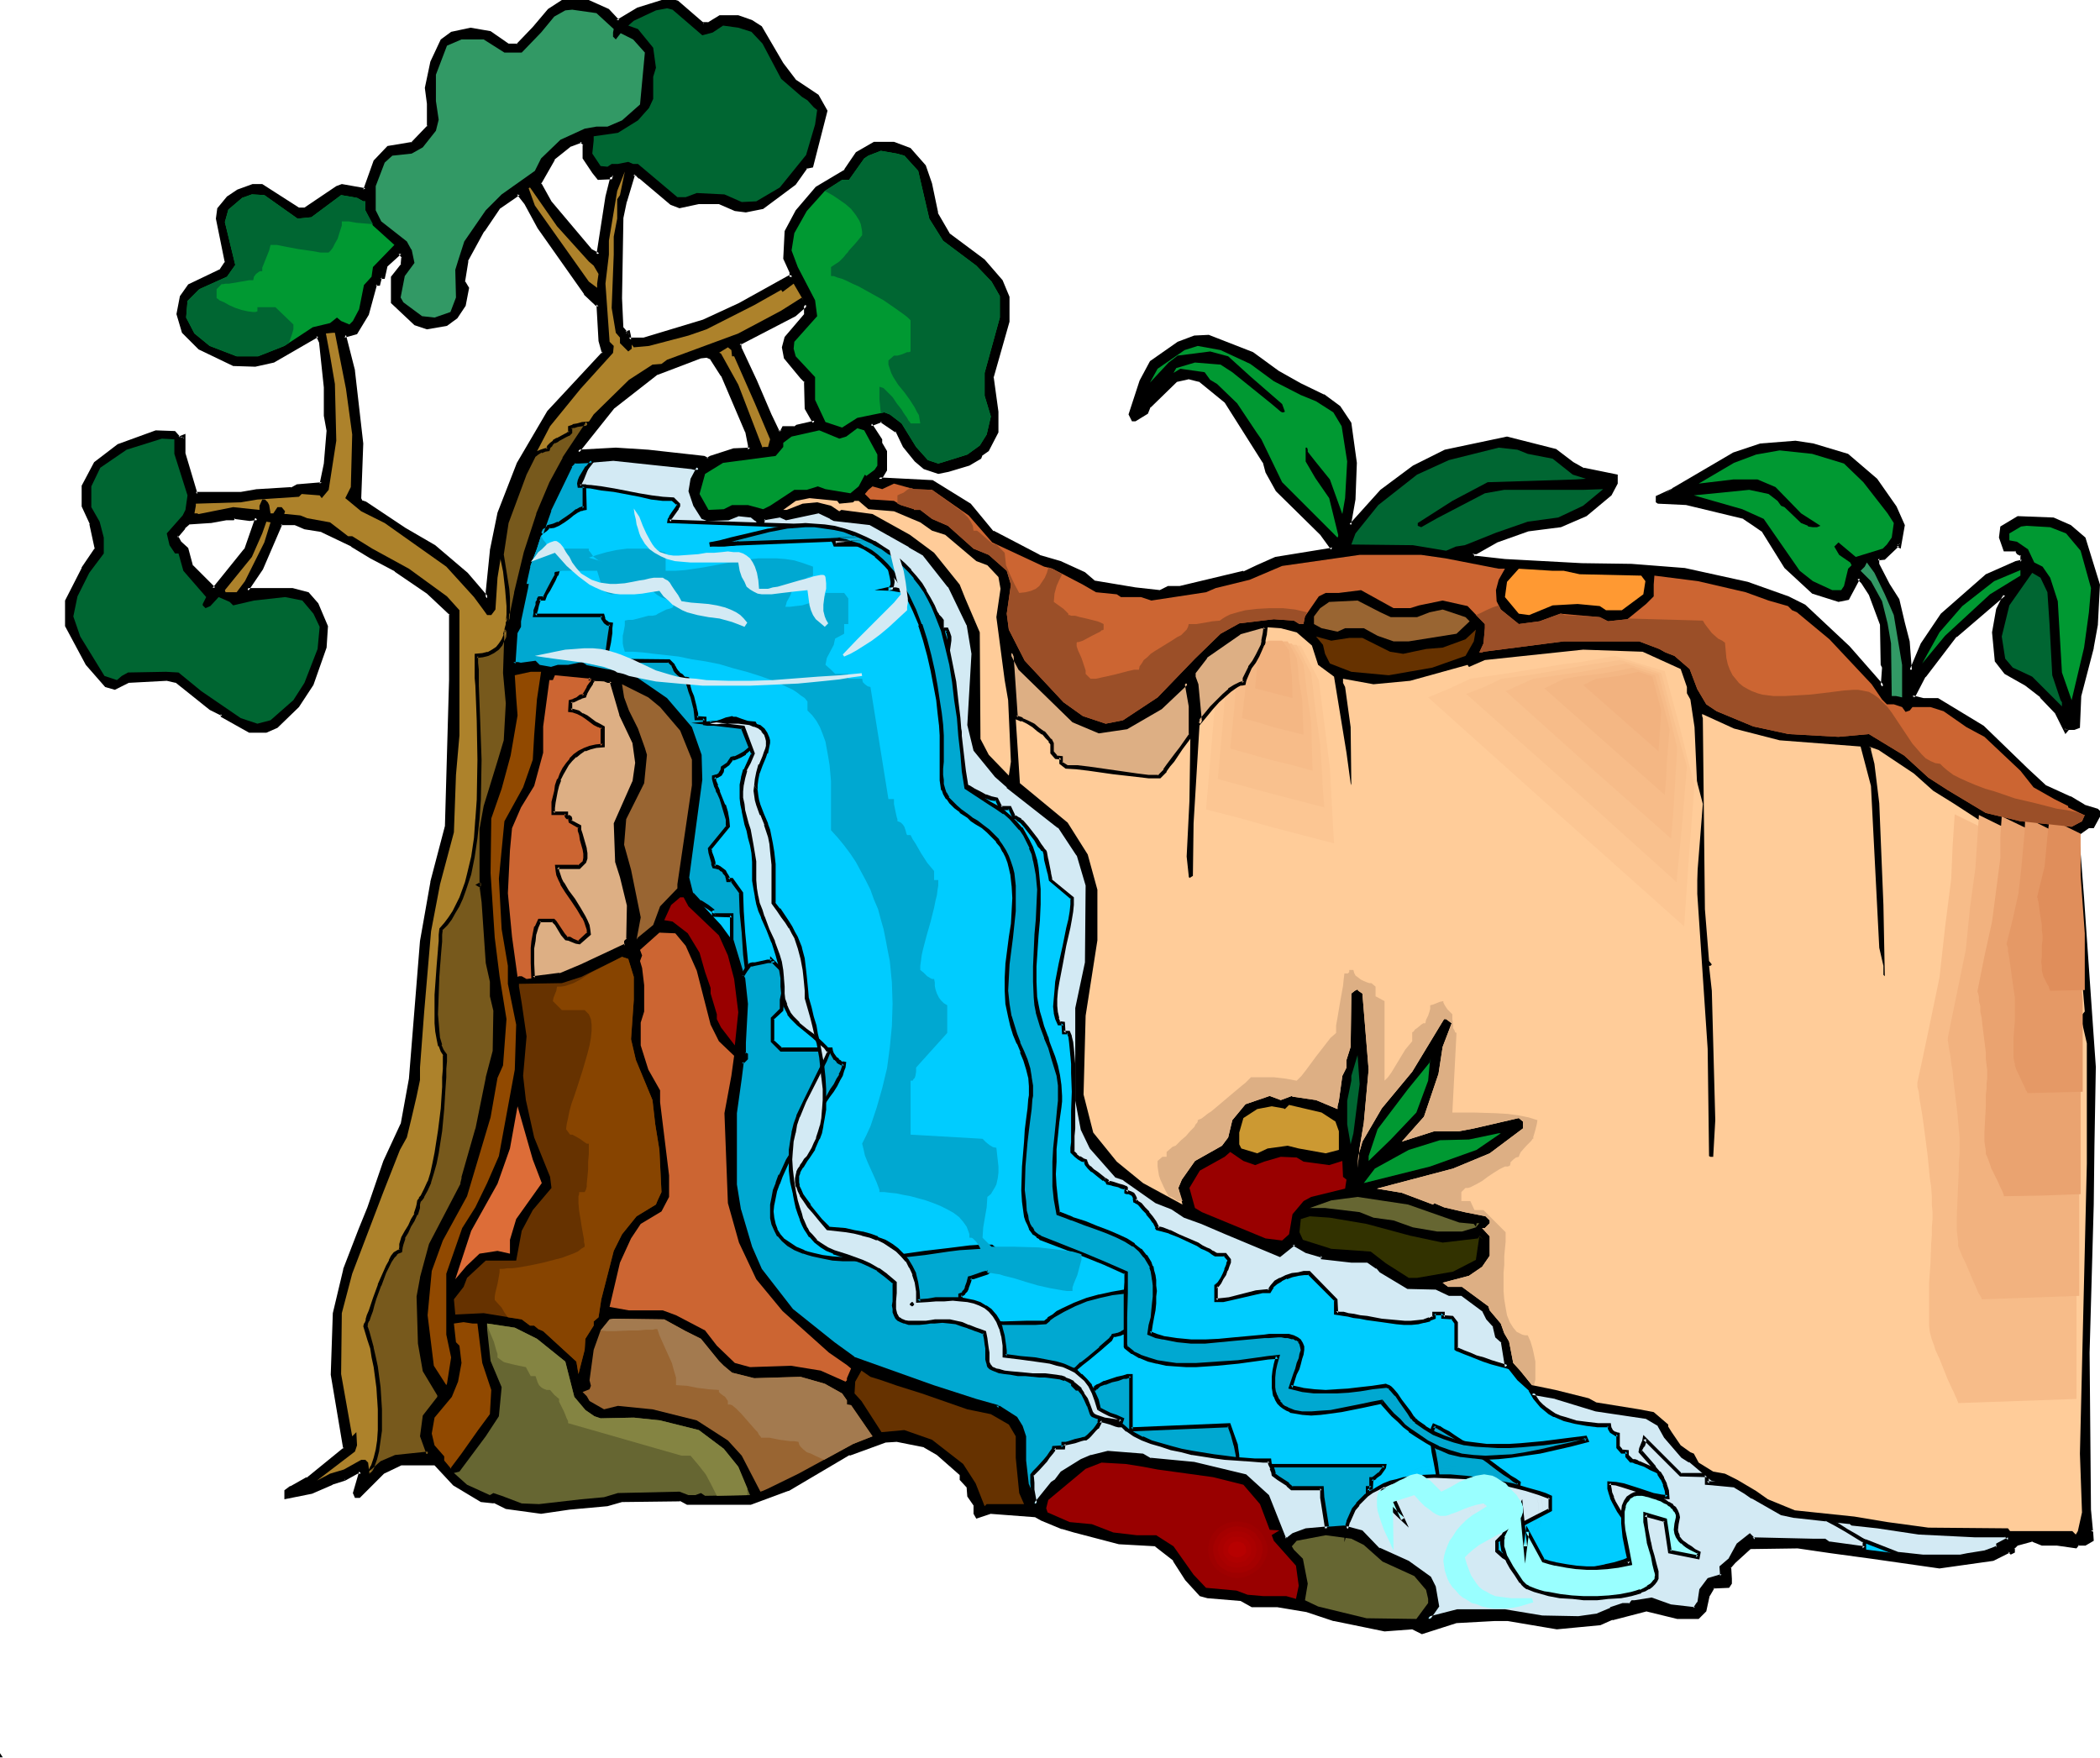 <svg xmlns="http://www.w3.org/2000/svg" fill-rule="evenodd" height="410.614" preserveAspectRatio="none" stroke-linecap="round" viewBox="0 0 3035 2541" width="490.455"><style>.brush1{fill:#000}.pen1{stroke:none}.brush2{fill:#006632}.brush3{fill:#329965}.brush4{fill:#009932}.brush5{fill:#ad822b}.brush7{fill:#cc6532}.brush8{fill:#fc9}.brush10{fill:#996532}.brush11{fill:#663200}.brush12{fill:#914900}.brush13{fill:#900}.brush16{fill:#666632}.brush18{fill:#f7bc89}.brush19{fill:#f2b27f}.brush23{fill:#d3eaf4}.brush24{fill:#00a8d1}.brush25{fill:#9ff}.brush26{fill:#ddaf84}.brush28{fill:#fcc693}.brush29{fill:#f9c18e}.brush30{fill:#f4b784}</style><path class="pen1 brush1" d="m1045 542-16-25-8-3-8 1-63 24-64 50-51 64 55-3 47 3 80 8 6 4 4-4 34-10 23-1v-6l-4-20-35-82zm-30-507h9l16-10h27l19 6 13 9 30 52 19 25 33 22 12 22-20 79-8 1-17 24-46 35-24 4-16-1-22-11h-30l-28 6-12-4-45-38-5-5h-5l-12 40-4 23-3 117 3 44 6 7 3-1 1 6v4h22l86-27 53-24 71-40h2l1 2v-8l-9-20 2-39 16-30 28-33 42-25 16-25 25-14h28l23 8 20 24 9 26 9 42 17 31 51 38 25 29 11 24v34l-24 81 7 51v28l-13 26-10 7-1 4-16 9-30 9-14 3-19-6-13-11-17-21-11-22-22-14-13 4-3 1 15 22v6l7 12v26l-6 9-4 4 77 5 54 33 33 40 68 35 31 8 33 17 14 11 61 10 36 5 12-6h17l92-22 19-9 27-12 80-13 3-1-17-22-64-63-14-26-5-15-55-87-38-31-16-4-18 4-39 38-4 9-16 10h-4l-4-7 16-48 15-27 39-28 24-8 20-1 63 24 36 28 32 17 34 16 23 17 15 23 9 57-3 53-6 33v1l2 4 45-50 47-35 45-22 89-19 70 17 25 19 16 9 46 9v10l-8 16-35 29-37 17-47 5-45 16-30 18h-5l-1 1v2l3 4 45 5 111 6 72 1 77 6 90 20 59 21 23 11 64 60 50 57 1-28v-1l-1-3-1-59-16-43-12-18-6-6-16 30-13 3-37-12-39-37-32-52-16-12-12-7-83-20-41-2-1-2v-6l24-11 86-51 38-12 51-4 25 4 50 15 41 34 28 40 11 27-5 28-2-1-21 19-8 1v10l14 28 15 23 7 33 8 26 2 40 2 3 16-38 29-43 65-57 42-19 9-1v-10l-6-3-3-5h-16l-6-17 1-15 24-13 51 1 23 11 21 18 20 66-3 57-6 34-11 47-6 22-3 45-6 3h-9l-2 3-14-27-22-23-21-17-30-17-13-17-4-41 5-33 11-19-2-3-70 60-45 58-15 28-2 1v2l15 4h21l66 39 63 62 27 25 35 16 21 11 19 6 4 4-10 20h-7l-15 10v16l6 77 13 187 4 57-1 114-2 85-5 214 1 228 3 32h1v10l-10 6h-10l-3 4-26-4h-22l-15-6-22 6-6 6v6l-3 1-2-3-24 12-77 12-98-15-58-7-48-8-71 2-22 20-7 8 1 17v6l-2 4-22 2-8 11-4 23-10 9h-30l-45-11-50 13-17 7-62 6-71-12h-19l-55 3-50 17-14-8-40 3-73-15-39-12-43-8h-36l-16-9-48-4-10-3-21-22-17-28-27-21-54-4-64-17-18-4-29-12-9-6-65-4-19 6-3-5v-13l-9-12-1-13-11-11v-8l-33-29-19-12-41-8-16 1-53 19-89 51-54 21h-90l-11-6-84 1-21 6-55 6-41 6-50-8-17-8-19-2-40-23-26-29h-51l-25 11-35 35h-4l-2-4 9-31h-6l-19 11-17 6-30 12-36 8v-9l7-4 23-13 55-44-18-107 3-89 15-63 22-56 13-33 23-67 25-54 12-66 16-198 14-86 22-80 6-212v-96l-34-31-46-32-35-19-28-18-44-20-25-5-13-6h-22l-27 66-21 31h66l21 6 14 14 13 33-2 30-19 53-20 32-31 29-14 6h-24l-39-22v-2l-18-8-49-40-14-3-56 3-19 11-12-5-28-31-29-55v-35l23-47 19-29-7-37-12-25v-28l18-33 33-26 55-19h26l7 9 6-3v25l18 57v1h65l24-4 49-3 9-4 35-4 6-29 4-48-4-21v-42l-7-65-5-9-64 36-26 6-31-1-50-24-23-23-7-25 4-24 12-17 45-21 9-12-13-64 1-13 14-17 14-10 22-7h13l51 34h12l45-31 7-3 34 6 15-41 19-21 34-5 24-25v-34l-3-22 7-38 15-30 14-11 27-6 28 5 26 19h14l24-25 22-26 18-12h39l27 12 15 16 29-17 44-14 13 3 36 32zM367 749l-6 1-23-2-1 1h-11l-22 5-30 1-9 7-10 13 4 9 10 9 8 26 32 32 13-16 33-41 17-45h-5zm412-420-19-35-10-15-29 21-24 33-23 44-4 30 5 9-4 25-12 18-14 10-28 4-16-6-34-30v-37l15-17 1-12-5-6-21 19-3 16h-4l-3 10h-4l-12 44-16 27-18 4 13 51 12 105-3 81 3 4 6 2 57 37 42 25 47 40 30 35v-9l6-60 12-54 28-72 44-74 79-86-5-18-3-52h-3l-16-16-67-95zm66-101v-20l-5-5-16 6-25 20-20 36 16 27 59 70 11 6 13-83 8-32-2 3-19 1-7-9-13-20zm292 260 28-34v-14l-17 14-80 42 2 8 21 47 22 50 12 24h4l3-6h16l5-3 25-6-12-20-1-39-6-6-24-28-3-15 5-14z"/><path class="pen1 brush1" d="M1047 541v-1l-17-25-8-3-10 1-64 23-64 51-55 69 61-3 47 3h-1l81 8h-1l7 4 6-4h-1l34-10h-1l26-2v-8l-4-21-36-82-5 2 35 82v-1l4 20v6l3-3-24 1-34 11-5 3h3l-6-3-81-9-47-3-55 3 2 4 51-64-1 1 64-50-1 1 63-24 9-1h-1l7 3-2-1 16 25v-1l5-2z"/><path class="pen1 brush1" d="M1015 38h10l17-11-2 1h27-1l19 6-1-1 13 9-1-1 31 53 19 25 33 22-1-1 13 22v-2l-21 79 3-2-10 2-17 24 1-1-47 35h1l-23 4h1l-16-1h1l-23-10h-32l-27 5h1l-12-4 1 1-45-38-5-5h-9l-13 41-4 24-3 117 3 45 8 9 5-2-4-2 1 6 1 6h24l87-26 53-25 71-39h-1 2l-2-1 6 6v-14l-9-21v1l2-39-1 1 16-29 28-34-1 1 43-25 16-25v1l24-15h-1 28-1l23 9-1-1 20 24v-1l8 26v-1l9 43 18 32 52 38h-1l25 29v-1l10 24v-1 34l-24 80 8 52v28-1l-13 26 1-1-11 8-2 5 2-2-17 9 1-1-29 9-15 3h1l-19-6 2 1-13-11-17-21 1 1-12-23-24-15-14 4-6 3 16 25v-2 7l7 12v-1 26-1l-6 8h1l-8 9 83 4h-2l55 34-1-1 34 40 67 35 32 9h-1l34 16 14 12 61 10 37 4 13-5h-1 18l92-22 20-9 26-12h-1l81-13 6-3-18-25h-1l-64-63 1 1-15-26-4-15-56-88-39-31-17-5-19 5-41 38-4 10 1-2-16 11 2-1h-4l3 2-4-7v2l16-49v1l14-27-1 2 40-28h-1l24-8h-1l20-2h-1l63 25h-1l37 27 32 18 34 16h-1l24 16-1-1 15 24-1-2 9 57-3 53v-1l-6 34v2l4 7 48-52h-1l47-35 45-22-1 1 89-19h-1l70 17h-1l25 19h1l16 9 47 9-2-3v10-1l-9 16 1-1-35 29h1l-37 16h1l-47 5-46 17-30 17h1-6l-3 3v4l4 6 46 4h1l111 6 72 1h-1l77 6 91 21 58 21v-1l23 12-1-1 64 60 55 62 1-35v-2l-1-3v1l-2-59-16-44-12-18-9-9-17 33 2-2-14 3h1l-36-12 1 1-39-37v1l-32-53-17-12-12-8-84-20-41-2 2 1-1-2v2-6l-1 3 21-16h1l-26 12v9l3 2 42 2h-1l83 20h-1l12 8 16 11-1-1 33 53 40 37 38 12 15-3 16-30h-4l6 6 11 17 16 43v-1l1 59 2 4v-1 1l-2 28 5-2-50-57-64-60-24-12-59-21-91-20-77-6-72-1-111-6-45-5 2 2-3-5 1 2v-2l-1 2 1-2-2 1h6l30-17 45-16 47-6 37-16 36-30 9-17v-13l-49-10 1 1-16-9-25-19-71-18-90 19-46 23-47 35-45 50h4l-2-3 1 1v-1 1l6-34 2-53-8-58-16-24-23-17h-1l-33-16-32-18-37-27-64-25-21 1-24 9-40 28-15 28-16 49 5 10h5l18-11 4-10v1l39-38-1 1 18-4h-2l16 4-1-1 38 31 55 87v-1l4 15 15 27 64 63 16 22 1-4-2 1-80 13-27 12-19 9v-1l-92 22h1-18l-12 6h1l-36-4-60-10h1l-14-12-35-16-31-9h1l-67-35v1l-33-40-55-34-78-4 2 4 4-4 6-10v-28l-7-12v1-6l-15-23-1 4 3-1 13-5h-3l22 15v-2l11 23 17 21 13 11 21 7 15-3 30-9 17-10 2-5-1 1 10-7 14-27v-30l-7-51v2l23-81v-36l-10-24-26-30-51-38 1 1-18-31 1 1-9-43-9-26-22-25-24-9h-29l-26 15-17 25h1l-42 25-29 34-16 30-2 40 10 22-1-2v8l5-2-2-2h-4l-72 40-52 24-86 26h1-22l3 3v-5l-2-9-6 2 3 1-6-7v2l-2-44 2-117v1l5-24v1l12-40-3 2h5l-2-1 5 5h1l45 38 13 5 28-6h30-1l23 10 16 2 25-5 47-35 17-24-2 1 10-2 21-82-13-23-33-22 1 1-19-25-31-53-14-9-20-7h-27l-18 11 2-1h-9l2 1-2 5z"/><path class="pen1 brush1" d="m2397 721 24-12h1l86-51-1 1 38-12 51-5h-1l25 5h-1l50 14h-1l41 34 27 40v-1l12 27-1-2-5 29 4-2-3-2-23 20 2-1-11 2v12l15 30 15 22-1-1 7 33v1l8 26v-1l3 41 4 8 19-43 28-42 65-57-1 1 42-19h-1l11-2v-14l-7-4 1 1-4-5h-17l2 2-5-18v1l1-14-1 2 23-13h-1l51 1h-1l23 11-1-1 21 18-1-2 20 67v-1l-3 57-6 34v-1l-11 47-6 22-3 46 2-2-6 2h1-10l-3 4 4 1-14-27-22-24-22-17v-1l-30-16 2 1-13-18v2l-4-41v1l5-34v1l10-20-2-8-74 63-45 59-15 28 1-2-4 2v6l18 5h21l-2-1 66 40v-1l63 62 28 25 35 16h-1l21 12 20 6-1-1 4 4v-3l-11 19 3-1h-8l-16 11-1 18 6 78v-1l13 187 4 57-1 114-2 85-5 214 1 228 4 35h3l-3-3v10l2-2-10 6 1-1-11 1-5 5 3-1-26-5h-22l1 1-16-7-23 7-7 6-1 8 2-3-3 2h3l-4-4-25 12h1l-78 12h1l-98-15-58-7-48-7-72 1-23 21-8 9 2 18v6-2l-3 5 3-1-24 1-8 13-5 23 1-1-10 9h2-30 1l-46-12-50 13-1 1-17 7 1-1-63 6h1l-70-12h-20l-56 4-50 16h2l-15-8-40 3-72-15-40-12-42-8h-37l1 1-17-9-48-5h1l-11-3 2 1-21-22v1l-17-29-28-22-55-3h1l-64-18-18-4-29-12h1l-10-5-67-5-19 6 3 1-3-4 1 1v-14l-9-12v1l-2-14-11-12 1 2v-9l-34-30h-1l-19-12-42-9-17 1-53 20-90 51h1l-54 20h1-90 1l-11-6-86 1-21 6h1l-56 6-40 6-50-7h1l-18-9-19-2 1 1-39-24v1l-27-30h-53l-26 12-35 35 2-1h-4l3 2-2-4v2l9-34h-10l-19 10h1l2 5 18-10h-1 6l-3-3-9 31 3 7h7l36-36-1 1 25-12h-1 51-2l27 29 40 24 19 2-1-1 18 9 51 7 41-6 55-5 21-6 84-1-1-1 11 6h92l54-20h1l88-52v1l52-19 16-1 40 8h-1l19 11 33 29v-2 9l11 12-1-1 1 13 9 13v-2 14l4 7 21-7h-1l66 5h-1l9 5 29 12h1l17 5 65 17 54 3h-2l27 21h-1l18 28 21 23 11 3 48 4 16 9h37l42 7 39 13h1l73 15 40-3-2-1 16 8 50-16 55-3h19l71 12 63-6 18-8-1 1 50-13h-1l45 11h31l11-11 5-23v1l7-12-2 1 23-1 4-6v-7l-1-17-1 2 7-8 22-20h-2l71-1h-1l48 7 59 8 98 14 78-11 24-12-3-1 4 4 6-3v-7l-1 2 6-6-1 1 22-6h-2l15 6h23-1l28 4 4-5-2 1h11l12-7-1-15h-3l3 2-3-32v1l-2-228 6-214 1-85 2-114-4-57-13-187-6-78v1-16l-1 2 14-10h-1 8l12-22-6-6-20-6h1l-20-12h-1l-35-16 1 1-27-25-64-62-66-40h-22 1l-16-4 2 3v-2l-1 2 3-1 15-29v1l45-59v1l70-60-4-1 1 3v-3l-10 20-6 34 4 42 14 18 30 17 22 17h-1l22 23 15 30 5-6h-2 10l8-3 2-47v1l6-23 12-46v-1l6-33v-1l3-57-21-68-21-18-25-11-52-2-25 15-2 16 7 20h18l-2-1 3 5 6 3-1-2v10l2-3-9 2-43 19-65 57-29 43-16 38h4l-1-2v1l-3-40-7-27-8-34-14-22-15-29v2-10l-2 3 10-1 21-20-4 1 6 3 6-34-12-27-28-40-42-36-50-15-26-4-51 4-39 13-87 51-21 16z"/><path class="pen1 brush1" d="m497 2135-18 6h-1l-29 13h1l-36 7 3 3v-9l-2 2 8-4h-1l24-13 55-45-17-108 3-89v1l14-63v1l23-57h-1l13-33h1l23-67h-1l25-54 12-66 17-199 14-86v1l22-81 6-212-1-98-34-31v-1l-47-32-35-19-28-17-44-21-25-4h1l-15-6h-23l-29 67v-1l-23 36h71-1l22 6-2-1 14 14h-1l14 32-1-1-1 30v-1l-19 53v-1l-20 32-31 29h1l-15 5h2-24 1l-39-21 1 2v-3l-19-10 1 1-50-40-14-4-58 3-19 11h2l-12-5 1 1-28-31 1 1-30-55 1 1v-35l-1 1 24-47v1l19-30-7-38-12-26v1-28 1l17-33-1 2 34-27-1 1 54-19h26l-2-1 8 10 8-4-4-2v25l18 58v-1 3l69 1 23-5 50-2 9-5 36-3 7-31 4-49-4-22v1-42l-7-66-7-12-66 38-26 6h1l-31-2h1l-49-23-23-23 1 1-8-25v2l5-25-1 1 12-16-1 1 46-22 9-13-13-66v1l2-13-1 2 14-17v1l13-10 21-7h13l-2-1 52 34h13l47-31-1 1 7-3h-1l36 6 15-43-1 1 19-21-1 1 36-6 24-26v-35l-2-22v1l7-38v1l14-31-1 1 15-10h-1l27-6h-2l28 5h-1l27 18h16l25-25 22-26h-1l19-11h-2 39-1l27 11h-1l16 17 32-18h-1l44-13h-2l13 3-1-1 38 33 2-5-37-32-14-4-45 14-30 18h4l-15-16-29-13h-39l-20 13-22 26-24 25 2-1h-14 1l-26-18-29-5-28 6-15 11-15 32-8 38 3 23v-1 34l1-2-24 25 2-1-36 6-20 21-15 42 3-2-34-6-8 3-46 31h2-12 2l-53-34h-14l-22 8-15 10-14 17-2 15 13 64v-2l-8 12 1-1-46 22-12 17-5 26 8 27 24 24 50 24 32 1 27-6 64-37-3-1 4 9v-1l7 66v-1 42l4 22v-1l-4 48-6 29 3-2-36 3-9 5 1-1-49 3h-1l-23 4h-65l2 3v-2l-17-57v1-29l-10 4 3 1-8-9-28-1-55 20-34 26-18 34v30l12 26-1-1 8 37v-2l-19 28v1l-24 47v37l30 56 28 32 14 4 20-10h-1l56-3 13 3-1-1 50 40 18 9-2-3v4l41 23h25l16-7 31-30 21-32 19-54 2-31-14-33-14-16-23-6h-66l2 4 21-31 28-65-3 1h22-1l14 6 25 4h-1l44 21h-1l28 17 36 19h-1l47 32 33 31-1-2v96l-6 212v-1l-21 80v1l-15 85-16 199-12 66v-1l-25 54-23 67-13 32-22 57v1l-15 63-3 89 18 107 1-2-54 44v-1l-23 13h-1l-8 6v13l40-8 30-13h-1l19-6-2-5z"/><path class="pen1 brush1" d="m367 746-6 2h1l-25-3-3 3 3-2h-11l-22 5-31 1-10 8-11 15 5 11 11 9-1-1 7 27 35 34 15-18 34-41 18-50h-9v6h5l-3-4-16 46v-1l-33 41-13 16 4-1-32-32v1l-7-26-11-10 1 1-5-9v3l11-13h-1l8-7-1 1 30-2h1l22-4h-1 12l2-3-2 1 23 3 7-1h-1v-6zm415-419v1l-19-36-12-16-32 22-24 34-24 44-4 32 6 10v-2l-5 25v-1l-11 17 1-1-15 10h1l-27 4h1l-16-6 1 1-34-30 1 2v-37l-1 2 15-18 2-14-8-8-24 21-3 17 3-2h-6l-4 11 3-2-6 1-13 45-16 26 2-1-20 5 14 54v-1l11 106v-1l-3 81 4 6 7 2h-1l57 37 43 25h-1l47 40 35 40v-16l6-60v1l12-54 28-72-1 1 44-75v1l79-87-4-20v1l-4-55h-5l2 1-16-16-66-95-5 3 67 95v1l17 16 4 1-3-3 3 53 5 18 1-3-80 86-44 75-28 72-11 54v1l-6 59v10l4-2-30-35-47-40-43-25-57-38-6-2 1 1-2-4v2l3-81-12-105v-1l-13-51-2 4 18-5 17-28 12-44-2 2h6l3-12-2 2h6l4-18-1 1 21-19h-4l5 6-1-2-1 12 1-2-15 19v38l34 32 18 6 29-5 15-11 12-18 5-26-6-10v2l5-31-1 1 24-44v1l23-34-1 1 29-20-4-1 11 14 19 35 5-3zm65-101 1 2v-21l-7-7-18 7-26 21-21 37 17 29 59 70 15 8 14-87v1l12-55-11 24 2-2-19 1 2 2-7-9-13-21-5 3 14 21 8 10 22-1 2-5-5-2-8 32-13 84 4-2-11-6 1 1-59-70-15-27v2l20-35h-1l25-20-1 1 16-6-3-1 5 5-1-2v21l5-3zm293 263h-1l28-34v-21l-21 18h1l-82 43 2 10 22 47 22 50 12 26h8l4-8-3 2h17l5-3h-1l29-7-14-23 1 1-2-40-6-7-24-28 1 2-3-15v1l5-14-6-2-4 15 3 16 24 29 6 6-1-2 1 40 12 21 2-4-26 6-4 3 1-1h-17l-4 8 2-2h-4l2 2-12-25-21-49-22-47v1l-1-8-2 3 81-42 17-15-5-2v14l1-1-29 34 6 2z"/><path class="pen1 brush2" d="m1015 51 15-4 15-10 22 3 19 6 16 17 27 51 30 26 8 5 9 10 5 4-3 21-13 44-38 47-34 20-21 1-25-11-40-2-16 6h-12l-57-48h-7l-7-3-15 3h-9l-6 4-10-1-12-18 2-19v-6l35-5 29-18 16-18 6-13v-32l4-13-4-29-22-27-14-5 8-7 32-15 16-3 8 2 43 37z"/><path class="pen1 brush3" d="m887 42-1 5v6l4 4 7-9 18 9 17 19-7 75-26 23-21 9h-16l-17 3-35 16-28 27-9 18-48 34-23 23-31 45-9 28-4 13 1 40-8 21-23 8-18-2-27-20-4-7 6-31 14-19-4-19-1-1-6-11-37-29-8-16v-35l13-34 11-10 28-3 16-9 19-24 4-16-4-27v-38l16-42 21-9h32l30 19h25l28-29 19-23 16-9 10-1 35 5 25 23z"/><path class="pen1 brush4" d="m1307 225 20 22 16 69 20 32 48 36 22 23 12 21v31l-22 80v33l9 30-6 26-10 16-18 13-32 10-10 3-15-5-17-19-21-34-17-13-8-3-39 8-22 14-24-8-15-32v-33l-28-30-3-11 1-10 33-37-3-23-25-48-9-24 4-25 18-32 26-29 25-16h10l22-31 6-4 18-7 23 4 11 3z"/><path class="pen1 brush5" d="M892 288v28l-5 26v26l-3 77 6 36 6 7v8l12 12 5-4v-6l3 4 22-2 57-15 26-9 69-35 39-22 2 3 16-12 14 24-2-4-30 19-62 33-103 38-8 6-13 1-34 22-51 50-42 64-19 35-19 45-18 56-14 58-6 30-8 15-3 70 5 44-3 54-9 31-20 64-6 34v79l-3 1 3 2 3 23 5 88 6 26v22l6 20-1 60-11 38-14 74-20 69v3l-2 7-45 88-13 48-5 28 2 67 7 39 20 34v6l-20 26-4 29 8 23 2 2-48 4-21 9-17 16-2-16-4-4h-6l-25 14-20 6-19 10 55-42 3-9-1-19-6 6-16-90 1-88 15-57 45-118 24-61 10-18 7-29 7-30 5-24v-18l6-80 10-117 13-68 20-75 3-83 5-57V882l-18-20-55-40-53-29-29-18h-6l-26-20-33-6-10-4-20-2h-3v-1l1-3-5-6h-6l-4 6-2 3h-4l-2-12-2-4-4-4h-4l-4 9v6l-38-4-50 10-2-1h-4l2-11v-3l65-2 24-4 60-4 4-4 26 2 3 4 10-12 11-71-2-82-7-41-6-32 10-1h3l16 81 9 66-2 76-2 4-6 12 23 19 34 17 89 63 40 44 14 19 5 7h6l6-8 3-46 13-80 27-70 36-69 44-54 47-52 1-10-6-6-6-84 5-42v-20l12-72 11-28-7 34-4 6z"/><path class="pen1 brush5" d="m851 378 7 6 7 12-2 14v6l-12-9-78-110-9-25 2-1 39 56 46 51z"/><path class="pen1 brush4" d="m430 316 20-2 43-32 23 4 9 5h3v13l11 22 31 28-31 32-2 14-11 12-7 35-9 17-5 5-12-5-6-5-10 8-25 6-41 27-38 15h-31l-39-15-22-18-12-23 2-24 17-17 40-18 12-17-15-62 5-18 20-17 14-5 18 1 48 34zm1377 210 34 25 39 20 22 9 25 16 12 20 8 51-3 53-4 23-18-50-21-26-11-14v-3l-1-3h-2v20l14 24 20 29 13 53v2l-1 2-80-80-30-62-7-10-28-42-29-28-10-6-8-11-35-5-10 6 4-7 27-8 37 3 17 11 57 46 13 11 2 1h2l2-1-4-11-46-40-32-29-26-7-47 6-13 10-27 29 11-20 39-27 19-6 33 6 43 20z"/><path class="pen1 brush5" d="M1058 515h3l30 68 22 52-3 11h-7l-1 1-35-91-25-45-2-1h-1l13-8 5 4 1 9z"/><path class="pen1 brush4" d="M1268 657v16l-4 6-12 9-2-2-9 17-12 10-36-6-11-4-16 5h-18l-35 23-10 5-22-6h-23l-12 6-22 1-13-23 8-29 26-16 76-10 11-13v-6l12-9 40-9 29 12 10-3 16-12 10 3 19 35z"/><path class="pen1 brush2" d="m252 656 19 60-3 21-4 8-23 26 4 17 8 12h5l7 25 33 38-5 10v2l4 4 7-3 12-13 16 7 5 5 30-7 45-5 25 5 16 19 9 19-3 32-19 49-16 25-33 29-19 5-24-8-57-39-33-27-18-1-55 1-9 5-7 6-18-6-35-57-10-29 6-29 17-34 21-28v-23l-6-23-12-21v-30l13-27 38-26 51-16 18 1v21zm1956 0 36 7 29 23 19 6-15 1-127 4-51 27-50 32v4l5 2 23-13 69-36 28-5h115l28-1-29 24-36 17-44 6-46 16-45 18-13 2-14 6-48-8-89-1 6-16 33-41 56-44 46-21 72-18 27 3 15 6z"/><path class="pen1 brush4" d="m2665 670 28 27 35 45 9 14-3 21-7 10-6 6-39 12-25-21-6 6 7 12 16 11 2 4-5 5-6 25-4 6h-13l-28-13-19-15-52-75-31-14-70-20 80-8 28 6 13 10 5 7 5 2 24 23 10 4v1l7 1h6l5-2-28-18-37-38-26-11h-35l-50 6 51-30 32-12 34-6 47 5 46 14z"/><path class="pen1" style="fill:#0cf" d="M1004 676h6l-9 16-3 18 6 20 11 18 8 2 29-1 15-6 19 2 5 4 2 1 4 5h5l1-6 24-4 10 4 45-10 19 9 4 2 53 6 57 32 20 12 37 47 28 55 7 43-6 102 9 37 30 37 17 15 74 59 28 40 13 44-1 113-14 65v133l8 42 13 27 36 40 11 5 46 32 23 10 18 12 25 9 35 14 77 32 19-14 2-1 19 11 23 6v3l41 4h25l13 9 4 6 40 23 41 2 18 8h19l31 24 6 12 10 10 3 16 9 7 6 37 15 19 21 19 34 5 59 18 74 12 16 10 10 17 25 29 10 6 32 27 24 6 25 12 10 8 42 23 19 5 80 8 3 3 37 3 59 9 81 4h45l5 5-17 9v4l-7 3-12 4-24 3-10 3h-56l-79-10-55-9-6-4h-18l-87-2v-1l-5-5-16 14-12 21-13 11 2 13-19 5-12 15-3 19-6 9-34-4-29-11-24 5h-3l-3 4h-10l-18 6-19 9-27 4-53-2-54-8h-69l-42 11 13-18-4-28-7-13-31-22-43-19-25-25-26-7-54 4-17 6-9 7h-4l-25-63-32-29-75-17-63-6-11-6-50-5-23 6-15 6-28 18-8 11-6 4-25 30-12-28-4-35v-35l-4-14-8-12-23-15h-5v-3l-30-7-61-20-116-41-29-22-60-48-45-59-15-32-16-54-6-37v-103l8-51 2-24h2l4-4v-5l-2-2v-16l2-56-4-36-16-56-16-22-42-45-6-23 19-142-2-36-13-38-36-42-47-33-19-6-21-2-29-6-6-5-19 5h-15l-9 3-18-3-6-6-20 3-5-2h-6l4-45 4-8v-9l10-47 7-33 9-24 18-56 30-64 6-6h6l51-4 113 12 4 1z"/><path class="pen1 brush7" d="m1347 708 53 37 34 39 75 35 12 3 44 23 19 11 30 3 6 4h29l15 5 79-12 14-6 49-12 47-20 112-16h89l35 5 77 15h9l-9 16-4 15 1 16 6 12 26 21 30-4 30-11 57 5 12 6 28-3 27-22 11-11v-17l1-13 63 8 69 16 33 12 28 8 6 6 7 3 47 39 61 65 15 22 7 7h10l12 4 5 7 6-2 4-5h26l19 6 33 23 26 14 52 49 19 24 30 17 20 10v2l23 11h1l-4 9-15 8-74-8-50-12-55-33-28-18-35-32-51-31-44 4-72-4-51-11-53-22-15-10-13-22-11-29-22-19-13-5-9-5-29-11h-109l-116 15-2 1h-4l6-13 2-22v-6l-25-26-36-8-34 7-13 4h-24l-47-26-32 4h-19l-10 5-20 29-2 10v1h-6l-8-5-29-2-50 6-27 15-37 36-54 56-50 33-25 5-33-11-28-20-56-60-23-45-3-23 6-42-6-20-26-23-22-9-37-33-23-10-17-13h-9v-1l-19-6-10-6-30-2h-4l-8-8 5-6 6-5 14 4 17-8 29 8 26 1z"/><path class="pen1 brush8" d="m1213 728 20-2 2-2h6l14 12 37 3 26 11 12 5 17 12 19 6 45 38 16 6 16 17 3 17-6 41 12 91 5 29 4 89-3 20-29-30-12-23-1-154-21-49-8-20-37-46-35-26-54-30-45-6-3 2-12-8-20-5-21 2-23 9h-5l18-13 20-4 40 4 3 4z"/><path class="pen1 brush5" d="m382 784-28 56-12 16h-16l-1-3 39-48 15-34 6-17 6 1-9 29z"/><path class="pen1 brush4" d="m2986 771 21 25 15 54-3 35-7 51-18 76-14-40-6-103-11-34-11-16-12-6-9-19-16-11-11-2v-10l17-10 8-1 34 2 23 9z"/><path class="pen1 brush3" d="m2724 859 13 30 12 72v47l-9-2h-6l-1-76-5-29-8-32-16-29-15-15 6-6 3-6 11 15 15 31z"/><path class="pen1" style="fill:#ff9932" d="m2260 825 23 5 89 2 6 8-3 19-31 23h-23l-9-6-32-3-36 2-34 14-15-2-20-24 3-22 17-19 49 3h16z"/><path class="pen1 brush4" d="m2876 859-65 60-33 40 25-45 33-38 46-36 38-16v8l-44 27z"/><path class="pen1 brush2" d="m2959 856 3 45 4 75 12 36 2 3v6l-43-43-17-8-11-5-11-13-5-32 11-45 33-47 12 7 10 21z"/><path class="pen1 brush10" d="M2010 892h38l18-7 19-4 33 11 6 6-19 18-69 11h-22l-23-8-20-11h-27l-11 5-23-5-11-6v-11l9-12 13-9 41-2 33 17 15 7z"/><path class="pen1 brush8" d="m1874 914 22 19 9 28 23 17 18 110 6 44 1 3-1-84-8-58-3-6v-6l44 8 53-5 83-23 2 3 23-10 142-15 86 3 55 25 9 26v9l5 9 6 40 4 89v152l15 224 2 155 2 1h4l3-53-5-187-4-36h2l2-2-4-5-6-75-3-276-1-3v-3l46 21 66 17 117 9 15 57 12 234 6 26v13l2 2-2-103-6-147-7-57-5-20v-3l-3-2 14 5 51 34 28 25 29 18 40 26 13 3 63 15h22l28 5 11 65v32l13 155-6 7 9 39v174l-10 419 3 85-6 27-3 5-5-5h-90l-3-4-115-1-59-8-48-8-86-9-39-16-17-12-27-16-18-9-17-3-21-13-7-13-5-2-14-10-13-19-5-8v-3l-21-18-21-4-62-10-11-6-48-12-34-7-17-21-10-11-6-31-7-12-5-14-16-19-2-6-38-28h-20l-8-6 38-10 19-13 11-16v-28l-11-12h4l7-7v-4l-6-6-30-6-30-7-14-6-2 2-45-17-36-6 110-29 53-22 48-36v-10l-6-5-65 15-21 4h-36l-47 15 32-36 21-62 6-39 13-34-8-6h-3l-46 76-44 53-28 48-6 21-1 17 3-29 6-36 7-77-9-110-6-4-1-2-4 2-5 4-1 77-6 19v11l-6 12-5 36-2 8v4l-31-13-34-5-1-1-16 6-16-6-35 12-19 23-6 25-9 12-39 22-19 27-5 12 6 24-57-31-38-31-34-42-14-55 3-114 17-109v-73l-14-51-29-46-69-57-4-62-8-121v-6l12 24 78 74 36 16 41-6 48-29 38-35 6 34-2 137-4 80 3 28v1l1 2 5-3 1-76 9-149-4-51-5-12v-7l18-22 48-35 32-8 28 2 23 6z"/><path class="pen1 brush11" d="m2118 948-48 17-63 11-54-5-31-12-7-14-3-13-10-12 22 6 26-4h19l40 20 19 3 33-7 24-2 33-12 15-14-3 17-12 21z"/><path class="pen1 brush12" d="m776 1011-4 52-2 35-14 40-27 49-8 83 4 73 9 53v26l12 59-2 65-23 125-17 39-17 35-19 30-23 66v88l7 33-6 38-1 2-18-28-9-73 6-64 16-44 35-64 34-114 10-57 8-18 5-67-10-62-7-56-6-93 1-79 15-43 13-48 10-58-2-26-2-32 23-5h15l-6 40z"/><path class="pen1 brush7" d="M878 984h6l13 48 19 41 4 30-4 27-26 60 2 56 7 21 10 41-1 50-3 3v6l-65 29-30 13-49 6-7-4h-4l-2 1-8-58-6-63 3-62 3-32 13-30 19-31 13-48v-38l9-67h5l3-7 72 7 4 1z"/><path class="pen1 brush10" d="m954 1022 29 34 17 42v37l-21 143v6l-25 26-10 27-22 18-2 3 6-32-14-69-10-36 3-37 26-52 4-41-3-10-10-28-13-26-7-19-3-19 38 19 17 14z"/><path class="pen1 brush13" d="m995 1310 44 42 13 29 9 34 6 48-5 48-20-26-6-12v-7l-9-30v-8l-8-23-8-28-17-28-22-17-12-2 10-22 13-11h5l7 13z"/><path class="pen1 brush7" d="m991 1367 16 36 20 78 12 24 22 21-4 29-10 54 5 130 16 57 25 53 38 46 67 60 26 18 6 5-6 14v3l-2 2-36-16-43-7-59 2-22-6-26-25-17-22-42-22-19-7h-49l-28-5 15-64 16-35 14-21 30-18 11-21v-31l-13-106v-17l-17-30-11-35v-33l5-16v-38l-3-25-3-10 3-8-3-8 28-25 23 1 15 18z"/><path class="pen1 brush11" d="M916 1412v33l-4 57 7 30 24 58 4 35 6 37 3 61-6 13-2 5-28 17-21 26-12 24-18 70-4 26-7 6v6l-12 19-1 16-9 35-3-18-48-44-7-3-6-5h-6l-12-9-55-9-41 2-2-22 14-18 5-13 27-25h44l8-43 16-30 27-32-2-16-23-57-12-54-4-35 5-57-7-48-4-24v-4l62-1 28-9 59-29 9 3 8 26z"/><path class="pen1 brush2" d="m1956 1638-4 16-5-29v-34l6-29v-7l9-30 3 42-9 71z"/><path class="pen1 brush4" d="m2047 1608-37 39-32 31v-7l13-39 44-58 31-38 1-6-3 32-17 46z"/><path class="pen1" style="fill:#cc9932" d="m1930 1621 5 14v27l-19 5-39-7-16-4-29 4-15 7-23-7-3-6v-17l6-21 20-13 21-4 17 3 2 1 6-6 47 11 20 13z"/><path class="pen1" style="fill:#dd6d38" d="m783 1710-37 52-9 30v20l-18-4-26 4-19 18-16 19 23-70 38-68 18-51 11-61 22 77 13 34z"/><path class="pen1 brush4" d="m2134 1662-67 24-96 24 16-21 49-27 45-14 42-1 43-9h3l-35 24z"/><path class="pen1 brush13" d="m1814 1684 13-5 24-7 23 1 10 6 37 5 19-6 1 23 5 4-2 13-49 12-11 6-16 19-5 29-10 9-24-3-92-38-10-6-8-29 15-25 36-20 8-7 19 13 17 6z"/><path class="pen1 brush16" d="m2109 1767 21 2 3 4 1-4v-1h4l-5 6-20 6h-36l-35-6-28-10-29-4-20-8-50-6h-22l31-11 38-5 73 11 74 26z"/><path class="pen1" style="fill:#323200" d="m1975 1769 63 17 47 10 51-6 2-3v-1l-2-2 8 8-6-5-5 34-33 17-52 9h-12l-33-21-22-17-57-4-41-13-5-11 2-19 13-4 29 2 53 9z"/><path class="pen1 brush10" d="m991 1924 22 11 26 32 7 7 12 10 32 8 67-2 35 10 25 14 7 10v6l6 1 31 45-28 11-79 43-45 22-7 3-3 1-27-52-20-22-45-29-64-16-50-5-20 5-21-12-4-7-6-6 10-4 2-5-2-8 6-44 10-28 13-16 6-1 73 1 31 17z"/><path class="pen1 brush12" d="m690 1913 7 57 13 39-2 35-17 23-24 34-15 20v2l-10-12v-6l-14-16-4-17 4-23 25-30 9-22 5-27-3-25-5-5-3-27 14-2 13 2h7z"/><path class="pen1 brush16" d="m776 1935 41 33 13 51 16 19 13 9 9 3 48-1 38 4 56 14 36 27 21 26 17 41-65 1-6-4-8 3h-10l-13-5-89 2-20 6-33 3-61 7-25-1-29-11-12-4-5 3-33-15-19-17 8-2 38-51 19-29 4-42-16-38-5-46v-8l40 6 32 16z"/><path class="pen1 brush11" d="m1274 1995 23 8 35 11 66 23 34 7 26 15 10 17v31l5 51 7 16h-54l-3 3-13-33-18-28-45-35-40-14-33 3-29-45-10-11 1-17 9-16 13 9 16 5z"/><path class="pen1 brush13" d="m1652 2120 21 4 80 11 44 11 24 28 20 53 32 36 4 29-4 19-14-4h-33l-23-2-16-6-44-4-18-19-29-41-25-16h-28l-34-4-31-12-32-3-32-14-2-6 3-12 54-45 23-9 35 2 25 4z"/><path class="pen1 brush16" d="m1971 2233 27 24 46 21 17 20 3 13v6l-17 23-72-1-70-17-19-9 4-24-7-36-13-13-3-5 7-8 42-8 37 5 18 9z"/><path class="pen1 brush1" d="M0 2540v-6l4 6H0z"/><path class="pen1 brush8" d="m2791 1175-6 110-20 168-38 179v1l1 2v5l1 3v5l1 5 1 6 2 13 2 15 3 16 2 18 5 37 4 36 2 17 1 16 1 14v37l-1 14-1 15-1 33-2 33v16l-1 16v15l1 14v12l1 11 2 9 1 4 1 3 3 7 2 7 7 16 15 34 4 8 3 7 3 7 3 6 2 5 2 4 1 2v1l201-7v-330l-27-329v-245l-181-91z"/><path class="pen1 brush18" d="m2825 1177-3 46-2 47-9 71-8 72-16 77-8 38-8 37v6l1 3 1 4 1 9 2 12 2 12 2 14 2 15 4 31 3 31 2 14 1 14v12l1 10v10l-1 11v12l-1 13-1 28-2 28v62l1 9 2 8 2 6 2 5 2 7 6 13 12 30 6 13 3 6 2 5 2 4 1 3 1 2v1l86-3 85-3v-280l-5-70-5-69-6-71-5-70v-209l-77-38-78-38z"/><path class="pen1 brush19" d="m2860 1178-5 76-8 59-6 60-26 127v4l1 6 1 7 2 10 1 10 2 11 1 12 6 50 1 12 1 11 1 10v26l-1 10v11l-1 22-1 23-1 23v20l1 9 1 7v7l2 5 2 5 2 5 5 10 10 24 5 11 2 5 2 4 2 3 1 2 1 2v1l141-5v-231l-9-114-5-57-4-58v-172l-64-32-63-31z"/><path class="pen1" style="fill:#eaa370" d="m2893 1180-1 14-1 15v31l-6 46-6 46-11 50-10 50v2l1 2 1 5v6l2 7v8l2 9 1 10 5 40v10l1 8 1 8v12l-1 7v8l-1 8v17l-1 18-1 18v15l1 7 1 6v5l2 4 3 8 3 9 9 18 4 9 3 6 1 3 1 2v2l56-1 55-2v-180l-7-91-4-46-3-45v-135l-50-25-50-24z"/><path class="pen1" style="fill:#e59966" d="m2927 1181-1 22-1 11-1 11-3 33-4 34-8 36-9 36v1l1 2 1 3v5l1 5 1 6 2 14 4 29 1 7 1 6v33l-1 12-1 13v29l1 5 1 4v2l2 6 3 6 6 13 3 6 2 5 2 3v1l40-1 40-1v-131l-5-66-5-65v-100l-37-17-36-18z"/><path class="pen1" style="fill:#e08e5b" d="m2962 1183-3 26-4 43-11 45 1 1v3l1 2 1 8 1 8 3 18v8l1 7v6l-1 8v16l-1 8 1 7v6l1 4 1 4 2 4 4 8 2 3 1 4 1 2 50-1v-82l-6-83v-61l-45-22z"/><path class="pen1 brush23" d="m2214 2014 4 6 5 7 5 5 6 5 6 4 7 4 7 3 7 3 16 4 16 3 16 2h16l1 5 3 4 4 3 3 1h3v19l5 6h8v7l6 6 1 1h3l3 1 4 1 8 4 9 4 9 5 8 4 2 2 3 2 1 2 1 1h4l4 1 7 3 5 4 5 5h20v5h2l1 1h6l6 2 7 1 8 1 6 2h6l3 1 6 5 8 4 9 3 9 4 9 4 8 3 6 4 2 2 2 3 23 1 22 3 23 5 23 6 23 8 22 9 46 18 37 4h56l10-3 24-3 12-4 7-3v-4l17-9-5-5h-45l-81-4-59-9-37-3-3-3-80-8-19-5-42-23-10-8-25-12-24-6-32-27-10-6-25-29-10-17-16-10-74-12-59-18-34-5zM851 666l-1 5-2 5-4 11-3 5-2 4-1 4-1 3h16l17 3 18 3 36 7 17 3 17 2 15 1 8 7-1 2-1 3-5 7-5 7-2 3v3l214 7 3 3 4 3 9 6 4 4 3 4 2 3 1 3h51l1 3 2 4 4 4 4 4 4 3 5 4 3 2 3 1v4l2 5 3 13 1 7v5l-1 2-1 2-2 1h-2l5 1h6l12 2 12 2 5 1h6l7 8v3l3 3 3 4 4 5 8 9 4 5 3 3v13h7l2 5 1 5v6l-1 7-1 13-8 28-2 13-1 5v6l1 4 2 4h7l1 3 1 3 2 8v3l2 4 3 3 4 2 1 10 2 9 2 8v3l1 3v7l-1 4-1 6-3 6-2 6-4 6-6 12-2 5 2 1h1l2 3 1 4v4l8 1 8 3 8 4 8 5 9 5 9 4 7 3 8 1 6 13h13l6 13 3 1 3 1 3 3 3 2 7 8 7 9 6 9 6 8 3 4 2 2 2 3 1 1 1 10 5 20 1 10 32 26v9l-2 11-2 11-2 12-6 26-5 27-5 26-1 12-2 11v12l1 9 2 8 3 7h6v14h7l2 5 2 8 1 9 1 11 1 12v13l1 27-1 28v25l-1 11v23l5 5 4 4 5 2 5 2v2l1 2 4 5 5 5 6 4 6 4 5 4 4 3 1 2v1h3l4 1 9 3 4 1 3 1 3 1v6h2l2 1h3l3 2 2 2 1 4 1 4 1 1 2 1 2 1 2 2 5 6 6 6 5 7 4 6 3 6 1 2 1 1 3 1 4 1 4 2 6 2 13 5 28 13 6 3 6 3 5 3 4 2 3 2 2 1h13l6 8v3l-2 5-2 6-3 7-3 6-3 6-3 3-2 1-1 1v20h10l10-2 38-9 10-2h10l1-4 2-3 6-5 7-5 8-3 9-3 8-2 9-1h7l39 39v19h4l6 1 7 1 9 2 9 2 10 1 21 4 22 2 11 1h10l9-1 9-2 8-2 7-3v-6h13v6h13l6 7v38l2 1 2 1 7 3 8 4 10 3 10 4 11 4 23 7-6-37-9-7-3-16-10-10-6-12-31-24h-19l-18-8-41-2-40-23-4-6-13-9h-25l-41-4v-3l-23-6-19-11-2 1-19 14-77-32-35-14-25-9-18-12-23-10-46-32-11-5-36-40-13-27-8-42v-133l14-65 1-113-13-44-28-40-74-59-17-15-30-37-9-37 6-102-7-43-28-55-37-47-20-12-57-32-53-6-4-2-19-9-45 10-10-4-24 4-1 6h-5l-4-5-2-1-5-4-19-2-15 6-29 1-8-2-11-18-6-20 3-18 9-16h-6l-4-1-113-12-36 3z"/><path class="pen1 brush1" d="m2209 2010 7 12 5 6 5 6 6 5 6 5 7 4h1l7 3 7 3 16 4 17 3 16 2h16l-2-2 1 5 3 5 5 3 3 2h3l-2-3v20l7 8h9l-3-3v8l7 8h3l3 1h-1l3 1 4 1h-1l9 3 9 5 9 4 7 4 3 2 2 2 1 2v-2l1 3 6 1 4 1-1-1 7 3h-1l5 4 6 5 21 1-2-3v8h4-1 2l6 1 6 1 7 2 7 1 7 1 5 1 4 1-1-1 6 5 8 4 9 3 9 4 9 4 7 4 6 3 2 2 3 3 24 2h-1l23 3 22 5 23 6 23 8 23 8h-1l47 18 37 5h56l11-3h-1l25-3 12-4v-1l9-4v-5l-1 2 19-10-8-8-46-1-81-4h1l-60-9-36-3 1 1-4-3-80-9-19-5v1l-42-24-10-7-26-13-23-6 1 1-32-27-11-6h1l-25-29v1l-10-18-17-11-75-12-58-18h-1l-39-6 5 6 34 6h-1l59 18 74 11h-1l17 10-1-1 10 18 25 29 11 7v-1l32 27 24 6h-1l25 13 10 7h1l42 24 19 4h1l80 9-2-1 4 3 37 4 60 9 81 4h45l-2-1 5 5v-4l-17 9v6l1-3-7 3-11 4-25 4-10 2h1-56 1l-37-4h1l-46-18h-1l-23-9-23-7-23-7-23-5-22-3-23-1 2 1-2-2-2-3-7-4-8-4-9-3-9-4-9-4-7-4v1l-6-6h-5l-5-1-7-1-7-2-7-1-7-1-5-1h-4l3 2v-8h-23l2 1-5-5v-1l-6-4-7-3-4-1h-5l3 2-1-2-2-2h-1l-2-2-3-2-7-5h-1l-8-4-9-4-9-4h-1l-3-2-3-1h-3l-2-1 2 1-6-6v2-9l-10-1 2 1-5-6v2-21l-5-1h1l-3-1 1 1-4-3-2-4v1l-1-7h-19 1l-17-2-16-2h1l-16-5-7-2-7-3-6-4-7-5 1 1-6-5-5-5-4-6-4-7-3 4-5-6zM849 664l-2 7-2 5 1-1-5 11-2 5-2 4-2 4-1 6 19 1 16 3 18 2 37 7 17 4 17 2h15-2l8 7-1-3-1 3 1-1-2 3-5 7-4 6v1l-2 3-1 6 217 8h-2l3 2v-1l4 4 9 7v-1l4 4 3 3h-1l3 4-1-1 2 5h53l-3-2 1 3 3 4v1l4 3 4 5 5 3v1l4 3 4 2 3 2-2-3v2l1 2v1l1 5 3 13 1 6v-1 6-1l-1 2-1 1 1-1-2 2 2-1-22 5 25 1 5 1 13 2 11 2 6 1h5l-1-1 7 8-1-1 1 3 2 4 4 4 4 5 8 9 4 4v1l3 3-1-2v15l10 1-3-2 2 5v-1l1 6v-1 13-1l-2 14v-1l-7 28v1l-3 12-1 6v6l1 5 3 6h9l-3-2 2 3 1 3 1 7v1l1 3 2 5 3 3 5 3-2-2 1 9 2 9v1l2 8v-1l1 4v9-1 5l-2 5-2 6-3 6-3 6-6 12-4 8 5 1 1 1-1-1 1 2v-1l1 4v6l10 2 8 2 8 4 8 5 9 5 8 5h1l8 3 8 1-2-2 7 15h14l-2-2 7 15h4-1l3 2h-1l3 2 3 2 7 8-1-1 7 9 7 9 5 9 3 3 2 3h1l2 2h-1l1 2v-1l1 10 5 20v-1l2 11 32 27-1-2v9l-1 10-2 12-3 12-5 25-6 27-5 26-1 13-1 11-1 12 1 9v1l2 8 4 9h8l-3-3 1 16h9l-2-2 2 6v-1l1 8 1 10 1 11v-1l1 12v13l1 27-1 28v45l-1 8v7l6 6 5 4 5 3 5 1-2-2 1 2v1l1 3 4 5 5 5h1l6 5 5 4 5 4v-1l4 3-1-7-5-4-5-4-6-4-5-5v1l-4-5 1 1-1-3v1l-1-4-6-2h1l-5-3v1l-5-4h1l-5-5 1 2v-23l1-11v-93l-1-12-1-11-1-9-2-8v-1l-3-7h-9l3 3-1-16-8-1 2 2-3-7 1 1-2-9v1l-1-10v1-12 1l1-12 2-12 5-26 5-27 6-26 2-11 2-12 1-10v-11l-33-27 2 1-2-9v-1l-4-20v1l-2-11-1-2-2-2-2-3-3-4-5-8-7-9-7-9-7-8-3-2v-1l-4-2-3-2-3-1 2 2-7-15h-15l3 2-7-14-9-2-8-3 1 1-9-5-8-4-8-5h-1l-8-5-9-3-8-1 2 3v-5l-1-4-2-4-3-1-2-1 2 4 2-5 7-12 3-6 3-6 2-6h1l1-6v-19l-2-8v1l-2-9-1-11-6-3h1l-3-3v1l-1-4v1l-1-4-1-7-1-4-3-5h-8l2 2-2-4 1 1-1-5v1-6 1-6l3-13v1l7-28 2-14 1-7v-6l-2-6-3-7h-8l2 3v-14l-3-4-4-4v-1l-8-9v1l-4-5-3-4-2-4v1l-1-3-8-9-6-1h-6l-12-2-12-3h-11v5l3-1 3-1 1-3 1-2 1-6-1-7-3-13v-1l-2-5v-2l-1-3-4-2 1 1-4-3-4-3-4-3-4-4-4-4-2-4v1l-1-4-53-1 3 2-2-3-2-4-3-4-4-4h-1l-9-7v1l-3-3v-1l-4-3-215-7 3 3v-2l1-3v1l5-7 5-7v-1l2-3v-4l-9-9-16-1-16-2-18-3-36-7-18-3-16-2h-1l-16-1 3 3v-3 1l2-4 2-4 2-5 4-10 1-1 1-5 2-5-3 2-2-5z"/><path class="pen1 brush1" d="M1598 1709h-1l1 1v-1l1 3 5 1 4 1h-1l9 2 4 2 4 1 2 1v-1 1l-1-3v8l3 1h-1 4l2 1 2 1 2 2-1-1 2 4-1-1 1 6 3 1h-1l2 1 2 1 2 2 5 6 6 6h-1l6 7 4 6v-1l3 6 1 2h-1l2 3 4 1 4 1 11 3h-1l13 5 28 13 6 4 5 2 6 3 4 3 3 2 2 1h14l-2-1 6 7v-1 1l-1 2v-1l-1 5-3 7 1-1-3 7-3 6-4 6 1-1-3 3-2 1h2l-3 1v25h13l9-2 39-9 9-2h11l3-5 2-3h-1l6-5 7-4h-1l8-4v1l8-3 9-2 8-1h7l-2-1 39 39-1-2v21l7 1 6 1 7 1 8 2 9 1 10 2 22 3 21 3 11 1h11l10-1 8-2h1l8-2v-1l8-3v-8l-2 3h13l-3-3v8l16 1-2-1 5 7v-2 40l3 2 3 1 7 3 8 3 10 4 10 4 12 4 26 7-7-41-9-8 1 1-4-16-10-11h1l-7-12-32-24h-20 2l-19-9-42-2 1 1-39-24v1l-4-6-15-9h-25 1l-42-5 3 3-1-5-25-7 1 1-21-13-3 3 1-1-19 15h3l-78-32-35-15-25-9 1 1-18-12-24-10h1l-47-33-11-4h1l-36-40-13-26v1l-7-42v-133 1l13-66 1-113-13-45-28-41-75-59h1l-17-14-30-38 1 1-9-37v1l6-102-8-43-28-57-37-47-21-12-57-32-53-6h1l-4-3h-1l-20-9-46 10 2 1-11-5-26 5-2 7 3-2h-5l2 1-4-5-2-1-6-5-21-1-15 6 1-1-29 2h1l-8-3 2 1-12-17h1l-6-20v1l2-17 11-20h-10 1l-5-1-113-12-38 4 2 5 36-3h-1l113 12 4 1h7l-3-4-9 17-3 18 7 21 12 19 8 3 31-1 15-6h-2l19 2-1-1 6 5 1 1v-1l5 6h8l2-8-2 2 23-4-2-1 11 5 47-10-2-1 19 9h-1l6 3 53 6h-1l57 32h-1l21 12-1-1 37 47v-1l27 56v-1l7 42-6 103 9 37 31 38 17 15v1l74 58v-1l27 41v-1l13 44v-1l-1 113v-1l-14 66v134l8 42 13 27 37 42 12 4h-1l47 33 23 9 18 12 25 9 35 15 79 33 20-16 2-2-4 1 19 11 24 7-2-3v5l44 5h25-2l13 9v-1l5 6 40 24 42 1h-1l19 9h19-1l31 23-1-1 6 12 10 11-1-2 4 17 9 8-1-2 6 37 4-3-23-7-11-4-11-3-9-4-8-3-7-3-2-1-2-1 1 2v-38l-7-9-14-1 2 3v-8h-18v8l1-2-6 3v-1l-8 3h1l-9 1-10 1h1-10l-11-1-22-2-21-4-10-1-9-2-8-1-7-2h-6l-5-1 3 3-1-20-40-41h-9l-8 2-9 1-9 3-8 4h-1l-7 4-6 7-2 3-2 4 3-2-10 1-10 1-39 10-9 1-10 1 3 2v-20l-2 3 2-1 2-2 3-4 3-6 4-6 2-6 1-1 2-6 2-5v-5l-7-9h-15 2l-2-1-3-2h-1l-4-3-5-2-6-3-6-4-28-12-12-6h-1l-10-4-4-1h-4l2 2v-2l-1-2-3-6-5-7-5-6v-1l-6-6-5-6-3-2-2-1v-1l-2-1-2-1 2 3v-5l-2-4-2-3-4-2-3-1-2-1h-3l3 3v-7l-2-2h-1l-2-1-3-1-4-1-9-3-4-1h-4l3 2-1-2-1-2-5-3 1 7z"/><path class="pen1 brush24" d="m766 822 14 1h6l6-1 5-1 5-2 2-3 1-2v-2l1 3 1 2-1 7-2 7-3 7-8 15-4 6-3 6h-7v1l-1 2-1 3-1 4-2 8v4l-1 2h98l1 5 2 5 4 3h5l-1 6v6l-2 15-2 14-1 6v6h90l6 6v3l2 3 3 3 3 4 3 3 3 2 4 2h3v6l2 6 2 7 2 7 5 16 1 8 1 7h12v8l3 1h5l6-1 12-4 5-2 5-2h5l4 1 7 3 9 2 10 2 7 13v7l-1 2-3 4-5 6-5 5-7 5-6 5-7 2-3 1-2 1-6 7-7 6-2 5-2 4-4 3-5 1v6l3 7 1 4 2 4 4 10 4 10 3 10 2 10 1 11-26 32v5l3 7 2 7v4l1 3h4l4 2 4 2 3 3 2 3 2 3 1 3v3h6l13 19 1 14v14l2 30 3 31 4 32 6 64 2 32 1 30h-13l-1-3v-2l2-3v-5l-2-2v-16l2-56-4-36-16-56v-36h-26v-6l-10-6-11-7-11-12-6-23 19-142-2-36-13-38-36-42-47-33-19-6-21-2-29-6-6-5-19 5h-15l-9 3-18-3-6-6-20 3-5-2h-6l4-45 4-8v-9l10-47 6-28zm90-156-7 9-7 10-3 5-1 5-1 4v4h8v32h-3l-2 1-6 3-7 4-6 5-7 5-7 4-7 3-8 1-1 2-2 2-3 3-4 3 12-34 30-64 6-6h6l20-1z"/><path class="pen1 brush1" d="m768 822-2 3 14 1h6l6-1h1l5-1 5-2 4-5 1-2v-3l-5 1 1 3v-1 3-1l-1 7v-1l-2 7h1l-4 7-8 15-3 6-3 6 2-2h-8l-2 3v3-1l-2 3v4l-3 8v4l-1 6h101l-3-2 1 5 4 6 4 3 5 1-2-3v6l-1 6-2 14-2 15-1 6v9h93l-2-1 6 6-1-2 1 3 2 4v1l2 3 4 4 4 3 3 2 4 3h3l-2-2v5l2 6 2 7 3 8 4 16v-1l1 8 1 10h15l-3-3v10l6 1h12l11-4 6-2 4-2h3-1 3-1l4 1 7 3 9 2h1l10 1-2-1 7 13v-1 6-1l-1 1h1l-1 2-3 4v-1l-5 6-5 5-6 5-7 4-6 3h-2l-4 1-6 9 1-1-9 6-1 6v-1l-3 5 1-1-4 3 1-1-7 2v5l1 4 2 7 2 4 1 4 1 1 4 9 3 10 3 10 3 10v10l1-2-27 33 1 7 2 7 2 7v3l2 5 6 1h-1l4 1 3 3v-1l3 3h-1l3 3 2 3-1-1 1 3 1 5h8l-3-2 14 19-1-1 1 28 3 30 2 31 4 32 7 65v-1l2 32v30l3-3h-13l3 2-1-3-1-2-1 3 4-4v-8l-4-2 1 2v-16l3-56-4-36v-1l-17-56v1-39h-28l2 3v-6h-5l4-2-9-7-11-7v1l-11-12v2l-6-24v1l19-142-1-36-14-40-36-42-48-33-19-6h-1l-20-3-30-6h2l-7-4-20 4h-15l-10 3h1l-17-3 1 1-7-7-22 3h1l-4-1h-7l3 2 3-45v1l5-9v-9 1l10-47 5-29-5-3-6 31v-1l-10 47v10-2l-4 9-3 49h8-1l5 2 22-4h-3l7 6 19 4 10-4h-1 16l19-4h-2l6 4 30 6 20 3 19 6h-1l47 32 36 42-1-2 13 39v-1l2 36-19 142 6 25 12 12 12 7 13 9v-5h-5v8l29 1-3-3v37l16 56v-1l5 37v-1l-3 56v18l4 2-1-2v5-2l-4 5 2 3 1 4h18l-1-32-2-32-7-65-3-32-3-31-2-30v1l-1-29-15-21h-7l3 2v-2l-2-4-2-3-2-4-4-3-4-3-4-2h-5l2 2v-6l-2-7-3-8v1-3l-1-3v2l27-33-1-11-2-11-3-10h-1l-4-10-4-10 1 1-2-5-2-4h1l-3-7v1-4l-1-2-2 3 6-2 5-3 3-5 1-6-1 2 8-6 6-8-2 1h3l3-1 7-3 7-4v-1l6-5h1l5-5 5-6 3-5 1-2h1v-9l-8-15-11-1-9-3-8-3h-4l-2-1-4 1-5 1-5 2-12 4-6 1h1-5 1l-4-1 2 3v-10l-14-1 2 3v-7l-2-8v-1l-4-16-3-7-2-7-1-6-1-7-5-1 1 1-4-2h1l-3-3-4-2h1l-3-3-2-3-2-4v1l-1-3-7-7-91-1 3 3v-12l3-14 2-14v-7l1-8-7-1h1l-4-3 1 2-3-5 1 1-2-7H773l3 3v-3l1-4v1l2-9 1-3 1-3 1-3-1 1 1-1-3 2h9l3-8 4-6 8-15 3-7h1l2-7v-1l1-7-1-3-5-12-2 12v2-2l-2 3h1l-5 2 1-1-6 2h1-12l-17-1 5 3zm88-153-2-4-7 9h-1l-6 10-3 5-2 5-1 5 1 6h10l-3-2v32l2-3h-3l-2 1h-1l-5 3h-1l-6 5-7 5-6 4-7 5v-1l-7 3-8 2-2 3v-1l-2 3 1-1-4 2v1l-4 3 5 3 12-34-1 1 31-64h-1l6-6-2 1h6l20-1 6-6-26 2h-7l-7 7-31 64v1l-15 42 11-9 4-3 3-3 1-2-2 2 8-1 7-3 8-5 7-5 6-5 6-4 6-3-1 1 3-1h-1l6-1-1-37h-10l3 2v-7l2-4v1l2-5 7-10 11-14-6 6z"/><path class="pen1 brush24" d="m2216 2336 29-8 28-8 14-3 13-2 13-2h12l10 4 5 1 6 2-18 6-19 9-27 4-53-2-13-1zm-1144-925 6-9 6-8h7l9-2 10-2 3-1h3l19 18v6l-1 6-2 12-2 14-1 15-13 12v33l13 12h72v3l2 3 5 7 3 3 3 3 3 1 3 1v4l-2 6-3 6-3 7-5 7-4 8-6 9-6 9-6 9-4 5-3 6-7 9-6 11-14 22-12 22-11 21-4 11-4 11-2 10-2 10-1 10 1 9 2 9 3 9 5 7 6 7 8 7 10 6 11 4 7 2 7 2 14 4 14 2 16 1h32l16-1 35-4 34-4 34-4 17-2 16-2 15-1h15l7 6v2l-1 3-2 7-3 8v3l-1 3-6 6h-2l-4 1-14 5-3 1h-3v3l-1 3-3 9-2 4-2 3-3 2-2 1v3l1 4 3 10 2 9 1 3v3l5 2 6 2 6 1 7 2 15 1 16 1 33-1h14l14-1 5-4 6-5 7-4 7-5 17-8 18-6 18-6 18-3 18-3 8-1h8l4 5 5 4 5 3 2 1h3l-5 6-5 8-11 16-6 8-7 7-4 2-4 2-5 2h-4l-2 3-2 3-7 6-8 7-18 15-9 7-7 7-3 2-3 3v19l6 6h26v-2l2-1 2-1 3-2 8-3 9-3 9-3 9-2 3-1 3-1h5v77l141-6 5 14 5 15 3 15v15h212v2l-2 3-5 6-6 5-4 2-2 1v13h-6v19l5 4 6 4 5 2 6 2 13 2 13-1 13-1 13-3 12-1 6-1h5l3-8 1-7 2-8v-8l-2-16-2-16-3-15-1-8-1-7-1-6v-7l2-6 2-5 6 3 7 4 7 4 8 5 16 11 17 13 17 12 8 6 8 6 8 6 7 5 7 5 6 4v5l-2 5-3 5-1 5-15 10-17 9-16 7-8 3-8 3v19l12 13-1 13-2 13-2 13-4 13-7 25-5 12-4 12h-6l-42 11 13-18-4-28-7-13-31-22-43-19-25-25-26-7-54 4-17 6-9 7h-4l-25-63-32-29-75-17-63-6-11-6-50-5-23 6-15 6-28 18-8 11-6 4-25 30-12-28-4-35v-35l-4-14-8-12-23-15h-5v-3l-30-7-61-20-116-41-29-22-60-48-45-59-15-32-16-54-6-37v-103l8-51 2-24h2l4-4v-5l-2-2v-16l2-56-4-36-2-4z"/><path class="pen1 brush1" d="m2216 2334 1 5 29-9 28-7 14-3 13-2 13-2h-1 12-1l9 3h1l5 2 6 2v-6l-18 6v1l-19 8h1l-28 4h1l-53-1-13-1-15 4 28 2 53 2 28-5 19-9v1l25-9-13-5-6-1h1l-10-4-13 1-13 1-13 3-14 2h-1l-28 8-43 13 15-4zm-1141-924v2l5-8 6-8-1 1h2l4-1 10-2 9-2h4l5-1v-2l-5 1 19 19-1-2v12-1l-2 13-3 14v15-2l-13 13v35l14 14h73l-3-3 1 4 2 4 4 7h1l3 3v1l3 2 4 2h4l-3-3v5-1l-2 6-3 6h1l-4 6-4 8-5 7-5 9-6 9-7 10-3 5-3 5-7 10-7 11-13 21v1l-13 21-10 22h-1l-4 11v1l-4 10-2 11-2 10v20l2 9 4 9 4 8h1l6 7 8 7 10 6 12 5h1l6 2 7 2 14 3 15 3 15 1h17l16-1h17l34-4 35-4 34-5 16-2 16-1 15-1h15l-1-1 7 6-1-3-1 3v-1l-1 4-2 6-2 8-1 3-1 4 1-2-6 6 2-1h-3l-4 1-14 5-3 1-4 1-1 4-1 4-3 8 1-1-2 4-3 3h1l-2 2 1-1-5 2v5l1 5 3 9 2 9 1 4 1 4 6 3h1l5 2 6 1h1l7 1 15 2h63l15-1 6-5h-1l7-5 7-4 7-4 16-8 17-7 19-5 18-4 17-2 8-1h8l-2-1 4 5 5 4 6 4 2 1h3l-1-4-5 6h-1l-5 7-10 17-6 8v-1l-7 7-4 2h1l-5 2h1l-5 1h1l-6 1-2 4v-1l-2 3-7 6-8 7h1l-18 15-9 7h-1l-7 7-3 2-3 4v21l7 7h29l1-3-1 2 2-1 2-2 2-2 8-3-1 1 10-4 9-2 8-3h4l3-1 2-1h2l-3-2v80l144-6-2-2 5 14 4 15v-1l3 15 1 17h214l-3-3v3-1l-1 3v-1l-5 7v-1l-6 5-3 2h1-5v16l3-3h-8v23l5 5h1l8-1-5-3-5-4 1 2v-19l-3 3 8-1 1-15-3 2h3l4-2v-1l7-5 5-7 2-3 1-6h-215l3 3-1-15v-1l-2-14v-1l-5-14-6-17-143 6 2 3v-80h-8l-3 1-3 1-9 2-9 3-9 3h-1l-7 4-3 1-3 2-2 2-1 2 3-2h-26l2 1-6-6 1 2v-19l-1 2 3-3 3-3 7-6 9-7 18-15 8-7 7-6 2-4 2-3-2 2 5-1 4-1h1l4-2h1l3-3 8-7 6-8 11-17 5-7 7-10-6-1-2-1v1l-4-3-5-4-5-6-9 1h-9l-17 3-18 4h-1l-18 5-18 7-17 8-8 4-6 5-7 4v1l-5 4h2-28l-33 1-16-1-14-1-7-1-6-2-6-1h1l-6-2 2 2v-4l-1-3-3-9-2-9-1-4-1-4-1 4 3-2 3-2v-1l3-3 2-4v-1l3-8 1-3v-4l-2 3 2-1h3l15-5 3-1 3-1 8-7v-4 1l1-4 3-7 2-7 1-3 1-4-10-8h-16l-15 1h-1l-16 2-16 2-34 4-35 5-34 3-16 1h-32l-15-1-15-2-13-3-8-2-6-2h1l-12-5-9-6-9-6 1 1-6-7-5-8 1 1-3-8-2-9-1-9 1-10v1l2-10 2-10 4-11v1l4-11 10-22 12-22 14-21 7-11 6-10 4-5 3-5 6-10 6-9 6-8 5-8 4-8 4-7 2-7 2-5 1-8-5-1v1l-3-2h1l-4-2h1l-3-3v1l-5-7-1-3v1l-1-6h-74l2 1-13-12 1 2v-33l-1 2 14-13 1-16 2-13 2-13 1-6v-6l-25-25v7l3-3-3 1h-4l-9 2-9 2h-4l-4 1-7 8-6 10h5z"/><path class="pen1 brush1" d="m1980 2176 5 4h1l5 2 1 1 5 2 14 1h13l13-2 13-2 12-2h6l7-1 4-9 1-8 1-8 1-8-2-17-2-15-3-16-2-7v-7l-1-6v-7 1l1-6v1l2-6-4 2 7 2h-1l7 4 8 5 7 4 16 11 17 13 17 12 9 7 8 6 7 5 8 5 6 5 7 4-1-3-1 5-2 4-3 6v5l1-2-16 10h1l-17 9-16 8-8 3-9 3v22l12 14-1-2-1 13-1 13-3 13v-1l-3 13-8 25-5 13-4 11 3-2h-6l-43 11 3 5 14-20-5-29-7-14-32-23-42-19v1l-25-26-27-7-55 4-19 7-9 7 2-1h-4l2 2-25-63-33-30-75-18-63-6 1 1-12-7-51-4-24 6h-1l-14 6-29 18-9 12 1-1-6 4-25 31h5l-12-28v1l-4-35v-35l-5-15-8-13-25-16h-5l3 3v-4l-32-9-62-20-115-41h1l-29-21-60-48-45-58-14-32-16-54v1l-6-37v-103l7-50 3-24-3 2h3l6-6v-8l-4-2 1 2v-16l3-56-4-37-2-4h-5l1 6v-1l5 37v-1l-3 56v18l4 2-1-2v5-2l-4 4h2-4l-3 26-7 50v105l5 37 16 54h1l14 33 46 59 61 48 29 22 116 42 61 20 31 7-2-3v6h7-2l23 14v-1l7 12 4 14v-1 36l4 35 14 32 28-34-1 1 7-4 9-12-1 1 28-17h-1l15-6h-1l24-6h-1l49 5v-1l12 7 63 5h-1l75 18-1-1 32 29-1-1 26 65h7l9-8-1 1 18-6h-1l55-5h-2l27 8-2-1 26 25 42 19 31 22-1-1 7 13v-1l4 28 1-2-17 25 49-13h-1 8l5-14 4-12 8-25 3-13v-1l3-12 2-14 1-14-13-14 1 2v-19l-2 3 8-3 8-3 17-8 16-9h1l16-11 1-6v1l2-5 2-5 1-8-7-5-7-4-8-6-7-5-8-6-8-6-17-13-17-12-17-11-7-5-8-4-6-4h-1l-9-4-3 7v1l-1 6v13l1 7 1 8 3 15 3 16 1 16v8l-1 7-2 8v-1l-3 8 2-2h-5l-5 1-12 1-13 3-13 1-13 1-12-2-6-2 1 1-6-3-8 1z"/><path class="pen1 brush23" d="m1918 2209-1-7-1-7-5-30-1-14h-43l-6-5-14-10-6-4-1-5-2-6-2-5-1-5h-10l-12-1h-13l-15-2-15-1-15-2-32-5-16-3-15-4-14-4-14-5-13-5-12-6-10-6-7-7h-5l-4-1-8-2-8-3-4-1h-3l-1 3-1 3-3 4-3 4-7 7-3 3-3 2-3 1h-3l-9 3-10 2-4 1-3 1v5h-14v1l-1 2-3 5-4 5-5 7-10 11-5 5-4 4 1 11 1 11 1 10 2 10 25-30 6-4 8-11 28-18 15-6 23-6 50 5 11 6 63 6 75 17 32 29 25 63h4l9-7 17-6 31-3zm549-77h-38l-52-53-1 5-2 5-3 5v4l14 16 6 7 7 8 4 8 4 9 3 8 1 10-10-1-11-2-21-7-22-7-11-3h-10l1 7 1 7 3 7 3 6 7 13 16 24 7 12 3 7 3 6 1 7 1 7-12 5-12 4-14 4-13 4-14 3-15 2-15 1-14 1h-14l-15-1-14-2-13-3-12-4-11-5-11-7-9-8v-13l8-7 9-6 9-6 11-6 21-10 10-5 9-5v-19l-7-3-8-3-19-6-20-5-21-5-23-3-23-4-23-1-23-1-23 2-10 1-11 2-10 2-10 3-9 4-9 4-8 5-8 5-6 6-7 7-5 8-5 8-4 9-2 10 21 6 25 25 43 19 31 22 7 13 4 28-13 18 42-11h69l54 8 53 2 27-4 19-9 18-6h10l3-4h3l24-5 29 11 34 4 6-9 3-19 12-15 19-5-2-13 13-11 12-21 16-14 5 5v1l87 2h18l6 4 51 7v-10l-13-8-13-8-15-8-15-8-45-4-19-5-42-23-10-8-15-8-21-3-10-1h-10v-12z"/><path class="pen1 brush1" d="M1915 2209h6l-1-7-6-38v1l-1-17h-46l2 1-6-5v-1l-14-9-7-5 2 2-1-5-2-6h-1l-2-5v1l-1-8h-24l-13-1-14-1-15-2-16-2-31-5-16-3-15-4-14-4-14-4-13-6v1l-11-6-10-6-8-7-6-1-4-1h1l-8-2-8-3h-4l-7-1-1 5h1l-2 3-2 3-3 4-7 7-3 3 1-1-4 3 2-1-3 1h-1l-3 1-9 2-9 3-4 1h-6v8l3-3-16 1-1 3 1-1-1 2-3 4-4 6-5 6-10 11-5 5-4 5v12l1 11 1 11 4 15 28-35-1 1 7-4 9-12-1 1 28-17h-1l15-6h-1l24-6h-1l49 5v-1l12 7 63 5h-1l75 18-1-1 32 29-1-1 26 65h7l9-8-1 1 18-6h-1l31-3-3-3h6v-3l-34 3-19 7-9 7 2-1h-4l2 2-25-63-33-30-75-18-63-6 1 1-12-7-51-4-24 6h-1l-14 6-29 18-9 12 1-1-6 4-25 31 5 1-2-10-2-11v-11 1l-1-11-1 2 4-4 5-5 10-11 1-1 4-6 5-6 3-4v-2l1-1v-1l-3 2h16l1-8-3 2h3l5-1 9-2 9-3 4-1h3l4-3 3-3 7-8 3-3h1l2-4 2-4v-4l-3 3h4l4 1 7 2 8 3 4 1h5l-1-1 7 7h1l10 7 12 6 13 5 14 4 15 5 15 3 15 4h1l32 5 15 2 15 1 14 1h1l13 1 12 1h10l-3-2 1 5 3 6h-1l2 5v-1l1 6 8 6 14 9h-1l7 6h44l-2-3v14l6 38 1 7 6-1h-6zm554-80h-40l2 1-56-56-2 10v-1l-2 5-2 5-1 6 15 17 6 7 7 8h-1l5 8v-1l4 9-1-1 3 9 1 9 3-3-10-1h1l-11-2-21-7-22-7-11-2-13-1v11l2 7 2 6v1l3 6 7 13 17 25 7 12 3 6h-1l3 6 1 7v-1l1 7 1-2-11 5v-1l-12 5-13 4-14 3h1l-15 3-14 2-15 1-14 1h-14l-14-1-14-2-13-3-12-4-11-5-10-6-9-8 1 2v-13l-1 2 8-7v1l8-7 10-6 10-5 21-11 21-11v-22l-9-4-9-3-18-5-20-6-21-4h-1l-22-4-24-3-23-2h-23l-23 1-11 1-10 2h-1l-10 3-9 2-10 4-9 5-8 5h-1l-7 5h-1l-6 6-7 7v1l-6 7-4 9-4 9v1l-3 10h5l-3 3 22 6-2-1 26 25 42 19 31 22-1-1 7 13v-1l4 28 1-2-17 25 49-13h-1 69-1l55 8 53 2 28-5 19-9v1l17-6 11-1 5-5-3 1h3l25-4h-1l28 10 37 5 7-11 3-19-1 1 12-15-1 1 21-6-2-16-1 3 13-11 13-22-1 1 16-14h-3l4 5-1-2v4l90 1h18-2l6 4 55 8v-15l-13-8-14-8-14-9-16-8-45-4-19-5v1l-42-24-10-7-15-9-22-3-10-1h-10l3 3-1-15-5 3v14l13 1h-1l11 1 21 2h-2l15 9 10 7h1l42 24 19 4h1l45 5-1-1 15 8 14 8 13 8 13 8-1-2v10l3-3-51-7 1 1-7-5h-18l-87-2 3 3v-2l-7-7-19 15-12 22 1-1-14 12 1 14 2-3-20 6-12 16-3 20v-2l-6 9 3-1-35-4-28-10-25 4h-4l-4 5 2-1h-11l-18 6v1l-19 8h1l-28 4h1l-53-1-54-9h-69l-43 11 3 5 14-20-5-29-7-14-32-23-42-19v1l-25-26-26-7v24l8-29v1l4-9 4-9 6-7h-1l7-7 6-6 7-5 8-4 9-5v1l9-4 10-3 10-2 10-2 11-2h-1l23-1 23 1 23 1 23 3 22 4 21 5 20 5 19 6 8 3 8 3-2-3v19l1-3-20 10-21 11-10 6-10 5-8 7h-1l-8 8v16l9 8 1 1 10 6 12 5v1l13 4 13 3 14 2 14 1h15l14-1h1l14-2 15-2 14-2h1l13-4 14-4 12-4v-1l13-5v-9l-2-7-2-7-3-7-7-12-17-25-7-12-3-7 1 1-3-7-1-7v1l-1-7-3 2 10 1 10 3 22 7 21 6 11 3 14 1-1-13-3-9v-1l-4-8v-1l-5-8h-1l-6-7v-1l-6-7-14-16v3l1-5v1l2-4h1l2-6v-5l-4 1 53 53 39 1-3-3 5-3z"/><path class="pen1 brush25" d="m2028 2196-17-35 2-1 3-1 7-3 7-2 3-1 2-1h-29l-4 2-3 1-2 1v5l1 4 3 3 3 5 5 5 5 5 6 6 8 7zm128-28 8-4 7-3 7-2 5-2 6-2 6-1h13l4 1 5 3 5 4 3 6 2 6v8l-1 8-2 9-3 9-5 9-5 9-7 9-4-39-54-22 54 22 4 39 7-9 5-9 5-9 3-9 2-9 1-8v-8l-2-6-3-6-5-4-5-3-4-1h-13l-6 1-6 2-5 2-7 2-7 3-8 4zm200 92-17 3-17 2-14 1h-15l-14-1-15-1-16-4-8-2-9-2-24-43-3 22-6-59-5 9-5 8-4 7-4 6-3 5-3 5-2 5-1 5v5l1 5 1 6 3 7 3 7 6 9 6 10 7 11 3 3 3 3 4 2 5 3 5 2 7 2 6 2 7 1 16 3 18 2 17 1h19l17-1 17-2 16-3 7-2 6-2 6-2 5-3 4-3 4-4 2-3 2-4v-9l-3-12-3-11-2-10-3-10-4-19-1-11v-10l29 8 6 46 41 8 1-7-6-3-6-3-4-3-4-3-4-3-3-3-3-5-2-5-1-5 1-9 2-9-1-4-1-5-3-4-3-2-2-3-4-2-4-2-6-3-5-3-7-2-6-2-5-1-5-1h-8l-3 1-4 1-5 4-3 5-3 6-1 8-1 9 1 9v9l2 10 4 20 4 19zm-237-102-121-7 12-7 11-6 11-5 11-5 11-4 10-3 10-1h20l10 2 9 4 9 5 9 6 9 9 8 10 8 12-8-12-8-10-9-9-9-6-9-5-9-4-10-2h-20l-10 1-10 3-11 4-11 5-11 5-11 6-12 7 121 7zm66 32-4 2-4 1-7 3-6 2-6 2-5 2-4 1h-7l-3-2-3-2-3-4-3-4-2-7-3-7-2-9-4-10 4 10 2 9 3 7 2 7 3 4 3 4 3 2 3 2h7l4-1 5-2 6-2 6-2 7-3 8-3zm-174-29 17 35-17-35z"/><path class="pen1 brush1" d="m2036 2208-22-48-1 3h1l3-2v1l7-3 7-3h2l25-5-32-2h-15l-5 1-5 1-4 1-2 3-1 3v4l2 4 3 4 3 4 5 6 5 5 6 6 18 17-6-14-8-7-6-6-5-5-5-5h1l-4-4-2-4v1l-1-3-1-3v1l1-2-1 1 2-1h-1l3-1 4-1h5l6-1 8 1h9l-1-5h-2l-3 1-7 3-7 2v1l-3 1-4 1 17 38 5-3 6 14zm119-42 2 5 8-4 7-4v1l6-3 6-2 6-1 5-1 5-1h-1 5-1l5 1h-1 4-1l6 3h-1l5 4-1-1 4 6h-1l2 6v-1 8l-1 8-2 8-3 9-4 9-6 9-6 9 5 1-5-41-55-22-2 4 53 22-1-2 5 47 11-15 5-10 5-9 4-9 2-9 1-9-1-8-1-7-4-6-5-5-7-4-3-1h-15l-5 1-6 2-6 2-7 2v1l-8 3-7 4 2 5 8-4 7-4v1l6-3 6-2 6-1 5-1 5-1h-1 5-1l5 1h-1 4-1l6 3h-1l5 4-1-1 4 6h-1l2 6v-1 8l-1 8-2 8-3 9-4 9-6 9-6 9 5 1-5-41-55-22-2 4 53 22-1-2 5 47 11-15 5-10 5-9 4-9 2-9 1-9-1-8-1-7-4-6-5-5-7-4-3-1h-15l-5 1-6 2-6 2-7 2v1l-8 3-7 4 2 5-2-5z"/><path class="pen1 brush1" d="m2353 2260 3-3-18 3-16 2-15 2h1-15l-14-1-14-2-17-3h1l-9-2-9-3 2 2-27-50-4 30h5l-7-68-9 17v-1l-5 8-5 7-3 6v1l-4 5-2 5-3 5-1 6v5l1 6 1 6h1l3 7 3 8 5 9 7 10 7 11h1l2 3 3 3 4 3h1l5 2 5 2 7 2 7 2 7 2 16 3 17 1h1l17 2h19l17-2h1l17-1 15-3 7-2 7-2v-1l6-2 5-3h1l4-3 4-4 3-4 2-4v-11l-3-11-3-12-3-10-2-10v1l-4-20-1-10-1-10-3 3 29 8-2-2 7 47 45 9 2-11-8-4-5-4-5-3-4-3-3-2-3-3 1 1-4-5h1l-2-5v1l-1-5v1l1-9 2-10-1-5-2-5-3-5-3-2-2-3h-1l-3-2h-1l-4-3-5-3-6-2h-1l-6-3-6-2-5-1-5-1h-9l-4 1-4 2-6 4-4 6-3 7-1 8v18l1 10 1 10 4 20 4 18 6 2-4-21-4-20-2-10-1-10v1-18 1l2-8-1 1 3-7v1l4-5h-1l5-3 3-2-1 1 4-1h-1 8l5 1h-1l5 1 6 2 7 2h-1l6 2 5 3 5 2h-1l4 3v-1l2 3 3 2h-1l3 4v-1l2 5v-1 5-1l-2 9-1 9 1 6 2 5 4 6 3 3h1l3 3 4 3 5 3 6 3 6 3-1-2-2 7 3-3-41-8 3 2-7-47-34-10v15l2 10 3 19v1l3 10 3 10 2 11 3 12v-1l1 5v-1l-1 5 1-1-2 4v-1l-3 4 1-1-4 4 1-1-5 3h1l-5 3-6 3v-1l-6 2-7 2-15 3-17 2-17 1h-19l-17-1-17-2-16-3-7-1-7-2-6-2-5-2-5-2h1l-4-2-3-3-3-3 1 1-8-12-6-9-5-9-4-7-2-7-2-6v1-10l1-4h-1l2-4 3-6 3-5 4-6 5-7 5-8 5-9-5-1 8 84 6-46h-5l24 44 10 3 8 2h1l16 3 14 2h1l14 1h15l15-1 16-2 20-4-6-2zm-234-99v-6l-121-7 2 5 11-7 11-6 11-5 12-4h-1l11-4 10-3 10-1h-1l11-1h-1l10 1 9 2h-1l9 4v-1l10 5h-1l9 7v-1l9 9v-1l8 10h-1l9 13 5-3-9-13-8-10-9-9h-1l-9-7-9-5-9-3h-1l-10-2-9-1h-11l-10 2-11 2-10 4h-1l-11 5-11 6-11 6h-1l-19 11 130 8v-6l-121-7 2 5 11-7 11-6 11-5 12-4h-1l11-4 10-3 10-1h-1l11-1h-1l10 1 9 2h-1l9 4v-1l10 5h-1l9 7v-1l9 9v-1l8 10h-1l9 13 5-3-9-13-8-10-9-9h-1l-9-7-9-5-9-3h-1l-10-2-9-1h-11l-10 2-11 2-10 4h-1l-11 5-11 6-11 6h-1l-19 11 130 8v-6 6z"/><path class="pen1 brush1" d="m2186 2193-2-5-4 2v-1l-4 1-7 3-6 2-6 2-4 2-5 1h1-7 1l-3-1h1l-3-2-2-4-3-4v1l-2-6v-1l-3-7-3-9-3-10-5 2 3 10 3 9 2 8v-1l3 7 3 5 3 4 3 2 4 2 4 1h4l5-1 5-2 5-2 7-2 7-3 8-3-2-5-8 2-7 3-6 2-6 2-4 2-5 1h1-7 1l-3-1h1l-3-2-2-4-3-4v1l-2-6v-1l-3-7-3-9-3-10-5 2 3 10 3 9 2 8v-1l3 7 3 5 3 4 3 2 4 2 4 1h4l5-1 5-2 5-2 7-2 7-3 4-1v-1l4-1-2-5 2 5zm-172-33-5 2 16 35 5-2-16-35-5 2 16 35 5-2-16-35-5 2 5-2z"/><path class="pen1 brush25" d="m2014 2241-1-70 31-10 8 9 7 7 7 5 5 4 5 3 5 2h8l4-1 5-2 6-2 5-2 7-3 8-3 10-3 10-2 5 4-11 7-10 6-9 7-8 8-6 7-5 8-5 7-3 7-3 8-2 7-1 7 1 7 1 7 2 6 2 6 3 6 4 6 5 5 5 6 5 4 7 4 6 4 8 2 7 3 9 2 8 1h18l9-1 10-2 10-3 10-3-2-6h-30l-8-1-8-1-7-1-7-3-5-3-6-3-5-4-4-5-4-6-4-6-3-8-3-8-3-10 6-6 7-6 8-6 18-10 9-5 9-4 8-5 7-5 6-6 4-6 1-3 1-3v-8l-1-4-2-4-3-4-3-5-5-5-5-5-6-7-7-4-6-4-6-3-6-1-6-1-6 1-6 1-12 4-12 5-12 7-14 7-6-6-6-6-4-4-5-3-4-3-3-2-4-1-3-1-5 1-4 1-5 2-5 3-7 3-7 4-8 4-10 6-4 2-2 4-1 5v12l1 7 4 13 5 14 6 13 3 6 2 5 2 4 1 2z"/><path class="pen1 brush24" d="m1067 784-41 3h21l11-1 5-1 4-1zm-41 3 15-3 15-4 28-7 27-7 27-4 13-2 13-1 14 1 13 1 15 2 14 4 15 5 15 7 13 6 12 7 11 7 11 9 9 8 9 9 8 10 7 10 7 10 6 11 6 10 5 12 8 23 7 24 6 25 4 26 3 26 3 26 3 26 2 25 3 25 4 25 33 22 12 7 10 6 9 8 7 8 7 8 6 9 5 8 4 10 3 9 3 10 2 10 2 10 1 21v22l-1 22-2 23-3 45v22l2 23 1 10 2 11 3 10 3 10 6 17 3 7 2 7 5 14 4 13 3 14 2 13 1 16v7l-1 9-2 22-2 20-2 19-1 18-1 18 1 18 2 18 3 21 11 4 10 4 18 6 17 7 16 6 14 5 12 7 12 6 9 8 7 9 7 10 2 5 1 6 2 6 1 7 1 8v16l-1 9-1 10-2 11-2 11-2 12 10 4 10 3 20 3 21 2h20l21-1 21-2 21-2 22-2 7-1 13-1h5l5 1h5l7 2 5 2 4 3 3 4 1 4v5l-1 6-1 7-3 7-2 7-3 9-7 18 18 4 17 2 16 1 16-1 16-1 17-2 18-2 20-3 2 1h2l2 2 3 3 6 7 6 8 12 18 6 7 2 3 3 2 12 10 14 7 14 7 15 4 15 4 15 2 17 1 16 1h16l16-1 33-3 32-4 15-2 15-2 1 4-23 6-23 5-22 5-20 4-20 2-19 2-19 1-17-1-18-3-17-4-16-6-17-9-16-10-8-7-8-6-8-8-9-8-8-9-8-9-14 2-15 3-15 3-15 3-15 2-14 2-14 1-13-1-12-2-5-1-5-2-4-3-4-3-4-4-2-4-3-6-1-5-2-6v-16l2-9 2-9 2-11-13 1-14 2-30 4-30 3-30 2h-15l-15-1-14-1-13-3-12-3-12-5-11-5-10-7v-4l-1-4v-36l1-35v-29l-30-14-31-13-63-24-4-3-4-3-3-3-3-5-2-5-2-6-2-6-2-7-1-14-1-17v-17l1-17 3-36 1-17 2-16 2-15 1-13 1-5v-14l-1-13-3-12-4-13-5-12-5-12-5-13-4-13-4-13-3-18-1-19v-19l1-19 5-39 2-19 2-19 1-19-1-18-2-17-2-9-2-8-4-8-4-8-4-7-5-8-7-7-7-7-8-6-9-6-6-5-6-4-10-7-8-7-7-7-4-6-4-6-3-6-1-7-1-7-1-7v-9l1-10v-38l-1-16-2-17-2-18-4-21-4-21-5-23-6-22-7-22-9-21-9-21-11-19-7-9-6-8-7-8-7-7-8-7-8-6-9-5-8-4-10-4-10-2-11-2h-11l51-1-224 8z"/><path class="pen1 brush1" d="m1068 787-1-5-41 2v6h21l11-1h1l5-1 4-1-2-5h-4 1l-5 1-11 1h-21v6l41-3-1-5 2 5z"/><path class="pen1 brush1" d="M1026 784v6l16-4 15-3 55-14 26-5 13-1 13-1h14-1l14 2 14 2 14 3 15 6v-1l15 7 13 6h-1l13 7 11 8v-1l10 9 9 8 9 9 8 9h-1l8 10 7 10 6 11 5 10 5 12 9 23 6 24 6 25 4 25 3 26 4 26 2 26 3 26 2 25 4 25 35 23 11 7 10 7v-1l9 8 7 8 7 8v-1l6 9 4 8 5 10h-1l4 9 2 10v-1l2 10 2 11 2 21v-1l-1 22-1 22-2 22v1l-2 45v22l1 23 1 11 2 10v1l3 10 3 10 6 16v1l3 7 3 7 4 14 4 13 4 13 2 14v-1 23l-1 9-2 21-2 20-2 19v1l-1 18v36l2 19 4 22 11 4 10 4h1l18 7 17 6 16 6 14 6 12 6 11 7v-1l9 8 7 9v-1l6 10 3 5h-1l2 6 1 6 1 7v-1l1 8v16l-1 9-1 10-1 11-3 11-2 14 12 5 10 2h1l20 4 20 2h21l21-2 21-2 22-2 22-2h-1 7l13-1h5l5 1h4l7 2v-1l5 3v-1l4 3h-1l2 3 1 4 1 5v-1l-2 6-1 6-3 7-2 8-3 8-7 21 20 5 17 2h33l17-1 17-2 18-3 19-2h-1 2l2 1-1-1 3 2h-1l3 3 6 7v-1l6 9 12 17 5 8h1l2 3 3 2v1l13 9 13 8 15 6 15 5 15 4h1l15 2 16 1h1l16 1h16l16-1h1l33-3 31-4 16-3 14-2-3-2 2 5 2-4-24 6-23 5h1l-22 5-21 4-19 3-20 1h1l-19 1-17-1-17-2-17-5-17-6h1l-16-8-16-11-9-6-8-6-7-8-9-8-8-9-9-11-1 6h-2l8 9 8 9 9 8 8 8 8 6v1l9 6 16 10 16 9h1l16 7 17 4h1l17 2h1l17 2 19-1 19-2 20-3 21-3 22-5 22-5 27-7-4-9-16 2-16 2-31 4-33 3-16 1h-32l-16-2-16-2h1l-16-3-14-5-14-6-14-8h1l-13-9h1l-3-2-2-3v1l-5-8-13-17-6-9-6-7-3-3-3-2-3-1-2-1-20 3-18 2-17 2-17 1h1l-16 1-16-1-17-2h1l-18-4 2 4 6-19 4-8 2-7 2-8 2-6 1-7v-5l-2-5-3-5-4-3-6-3-7-2h-29l-7 1-22 2-22 2-21 2h1l-21 1h-20l-21-2-20-3h1l-10-3-10-4 2 4 2-13 2-11 2-10 1-10v-10l1-8-1-8v-8l-1-7-2-7-1-6h-1l-2-6-6-10h-1l-7-9h-1l-9-7v-1l-11-7-13-6-14-6-16-6-17-7-19-6h1l-10-4-10-4 1 2-3-20-2-19v1l-1-18 1-18v-18l2-19 2-20 3-21 1-9v-8l-1-16-2-14-3-14-4-13-5-13-3-8-2-8v1l-6-16-3-11-3-10-2-10-2-11v1l-1-23v-22l3-45 2-22v-1l1-22v-22l-2-21-1-10-2-11-3-10-3-9-5-10-5-9-5-9h-1l-7-8-8-8-8-7-1-1-10-7-11-6-34-22 2 2-4-25-3-25-3-26-2-26-3-25-3-27-5-25-5-25v-1l-7-24-9-23-5-12-6-11-6-10v-1l-6-10-8-10-8-9v-1l-9-9-9-8h-1l-10-8v-1l-11-7-12-8h-1l-12-6-16-7-15-5-15-4-14-2-14-1-14-1-13 1-14 2-26 5h-1l-55 13-15 4-15 3 1 6v-6z"/><path class="pen1 brush1" d="m1998 2023-16 3-14 3-15 3-15 3-15 3-15 1-13 1h-13l-11-2-5-2-5-2h1l-5-2-4-3h1l-4-4h1l-3-4-2-5v1l-2-6v1l-1-7v1-16 1l1-10 2-9 4-14-18 2-14 2-29 4-31 2h1l-30 2h-30 1l-14-2-13-2-13-4-12-4h1l-11-5h1l-10-8 1 2v-1l-1-3v-39l1-35v-31l-32-14-31-13-63-25h1l-4-2-4-3-3-3h1l-3-5v1l-3-5-2-6v1l-1-7-2-7v1l-1-15-2-16 1-34 3-35 2-17 2-16 2-15 1-14 1-5v-15l-2-12v-1l-2-12-4-13-5-12-6-13 1 1-5-13-4-13-4-13v1l-3-18-2-19 1-19 1-19 5-39 2-19 2-19v-37l-2-18-2-8-3-9-3-8-4-8-5-8-5-7v-1l-7-7-7-7-8-6-9-7-7-4-5-4-11-8 1 1-8-7-7-7-5-5h1l-4-7v1l-2-6-2-7v1-7l-1-7v-9l1-10v-38l-1-16-2-17-3-19-3-20-4-22-5-22-6-23-7-22h-1l-8-21-10-21-11-19v-1l-6-8-7-9-7-8-7-7-8-7-8-6-9-5h-1l-8-5h-1l-10-3-9-3h-1l-10-2h-12v5l51-1v-5l-224 8v6l224-9v-5l-51 1v5l11 1 10 1 10 3 10 3h-1l9 4 8 5 9 6h-1l8 7 7 7 7 8v-1l6 9 6 8 11 19 10 21 9 21h-1l7 22 6 22 5 22 4 21 4 21 2 19 2 17v-1l1 16v65l1 7 1 7h1l2 6 4 7h1l4 6 7 7 8 6v1l11 7 5 5 6 4 10 6 7 6 7 7 7 7h-1l6 7 4 8v-1l4 8 3 8 2 8 2 9v-1l2 18v-1l1 18-1 19-1 18-3 19-5 39v1l-1 19v19l1 19 4 19 3 13 4 13 5 12 1 1 5 12h-1l5 12 4 13 3 12v-1l1 13v13l-1 6-1 13-2 15-2 16-1 17-3 36-1 34v1l1 16 2 15 1 7 2 6 3 6 2 5v1l3 4 3 4h1l4 3v1l4 2v1l63 24 30 12 31 14-1-2v13l-1 16v78l1 2 10 8h1l10 6h1l12 5 12 3h1l13 3 14 1 15 1h15l30-2 31-3 29-4 14-2 14-1-3-4-3 11-2 10-1 9v16l1 6v1l1 5 1 1 2 5 3 5 4 4 4 3 5 3 5 2v1l6 1 12 2 13 1 14-1 15-2 15-2 15-3 15-3 14-3 14-3 1-6z"/><path class="pen1 brush24" d="m851 806 12-4 14-4 14-3 15-2h29l13 2 14 4v26h14l14-1 27-4 27-5 26-5 26-3h26l13 1 13 2 13 4 14 5v13l-3 1-4 1-6 4-7 4-4 2h-3v3l-2 4-4 10-5 9-1 4-1 3h7l8-1 9-1 10-3 9-2 8-4 3-2 2-2 2-2v-3h27l6 8v37h-6v14l-13 7-1 4-1 5-10 19-1 5-1 5 8 7 6 6h19v7h20l1 5 3 3 4 3 4 1 26 162h8v7l2 10 2 9 1 3v3l3 1 2 1 3 3 2 3 2 6 1 4 1 2h5l3 6 4 6 8 14 9 14 5 6 5 6v13h6v8l-1 6-1 8-2 8-2 10-5 20-6 21-5 19-2 9-1 8-1 7v6l5 4 5 5 5 3 2 1h3l1 5v5l1 5 2 6 3 6 3 4 4 4 5 3v40l-45 50v6l-1 6-1 3-2 2-1 2h-3v78l104 6 5 5 5 4 5 3 5 1 1 9 1 9 1 9v9l-1 8-2 9-2 4-3 5-3 5-5 4-1 15-5 29-1 15 13 13h33l35 1 17 2 17 2 15 2 7 2 6 2v8l-2 7-4 15-5 12-2 6v5h-8l-7-1-17-3-18-4-17-5-16-5-16-4-6-2-7-1-6-1h-5v-6l-2-8-2-8-4-9-4-8-4-6-3-3-2-2-2-1h-3v-5l-1-3-3-8-5-7-6-7-8-6-9-5-10-5-10-4-11-4-11-3-11-3-11-2-9-2-10-1-8-1h-7v-3l-1-3-3-8-4-9-9-20-4-10-2-9-1-4-1-4 6-12 6-13 9-27 8-28 7-29 4-30 3-31 1-32-1-31-3-31-3-15-3-16-3-15-4-14-4-15-6-14-5-14-7-14-7-13-7-13-8-12-9-12-9-11-10-11v-71l-2-23-2-12-2-11-2-11-4-11-4-10-5-9-6-8-7-7v-13l-4-5-6-4-5-4-6-4-15-7-16-7-17-6-19-6-19-5-20-6-20-4-20-3-19-4-18-2-18-2-16-2-14-1h-12l-2-7-1-5v-11l1-4 2-11v-7l5-1h6l12-3 11-3h6l5-1 3-2 4-2 8-4 4-1 3-1 2-1 1-1v-7l-3-2-4-1-6-2-5-2-5-3-5-4-3-5-1-3v-4l-3 1h-3l-8 2-9 3-9 4-10 2-8 2-5 1h-3l-3-1-3-1-6-6-8-26h-50l-13 2-12 4-5 2-6 3-5 4-5 4h-6l6-27 9-24 6-19 3 6 4 5 2 5 1 2v1h59v3l2 2 5 7 7 5 3 1 3 1-20-6z"/><path class="pen1 brush23" d="m1284 774 3 3 3 5 3 6 3 6 5 15 5 16 3 17 2 16 1 7v6l-1 6v5l-14 13-13 12-12 10-12 9-11 7-11 7-9 5-9 4-2-3 21-22 21-21 21-21 11-11 10-12-6-21-5-20-5-21-1-11-1-12zM773 948l29-6 15-3 14-1 13-1h13l11 1 10 2 10 3 9 3 17 7 17 8 17 8 10 3 10 3 11 3 12 2 15 1 15 2 32 1h32l32-1 65-5 32-2 31-3v-1l1 5-15 2-18 3-19 2-20 2-21 2-22 1-46 2h-70l-23-2-22-2-22-2-20-4-19-4-5-2-3-1-4-1-5-1-3-2-5-2-11-4-14-3-14-3-15-2-30-4-14-2-13-2zm-6-136 6-7 5-7 5-4 4-4 4-4 4-2 3-1 3-1h3l2 1 4 3 4 5 4 7 2 3 3 4 4 8 6 8 7 8 10 6 5 3 6 2 6 2 7 1 8 1h8l13-1 11-2 10-2 7-1 8-2 6-1h13l3 2 4 2 3 3 3 5 4 6 5 7 5 9 14 2 13 1 12 1 12 2 12 3 10 4 6 3 6 4 5 5 5 6-4 6-10-4-8-3-18-5-16-2-16-3-15-4-7-3-7-4-7-4-6-6-7-6-6-8-13 2-12 2-11 1h-21l-9-1-9-2-9-3-9-4-8-4-8-6-8-6-8-7-9-8-8-9-9-10-35 13zm149-77 8 12 5 13 5 11 6 11 3 5 3 4 4 4 4 3 6 2 6 2 7 1h8l14-1 14-1 12-2h11l11-1 9-1 8 1h8l6 2 5 3 5 4 4 6 3 6 3 9 2 11 1 12h13l7-2 7-1 31-9 15-4 6-2 5-1 5-1h4l2 1 1 2 1 9v8l-2 8-1 7-1 8v9l1 4 1 4 2 5 3 5-5 5-7-6-6-5-4-6-3-7-2-7-1-7-2-15-19 2-17 2-16 2h-14l-6-1-6-3-5-3-5-4-3-7-4-7-3-9-2-12h-69l-12-1-11-1-11-3-9-4-9-5-7-5-7-8-6-10-2-5-2-7-2-6-1-7-2-8-1-8zm158 316-48-5 48 5zm514 986 8 4 8 3 9 4 9 3-2 5-2-1h-2l-6-1-6-1-7-2-7-2-6-1-4-3-2-1v-1l-4-11-5-9-4-8-4-7-6-5-4-4-6-4-6-2-6-2-7-1-7-1-8-1h-9l-9-1h-11l-11-1-10-1-9-2-7-1-5-1-5-2-3-2-2-3-2-2v-4l-1-4v-9l-1-6v-7l-1-8-2-8-7-2-6-3-5-2-5-2-10-3-9-3-9-1-10-1-11 1-6 1h-7l-10 1h-15l-6-1-4-2-4-2-3-3-2-4-1-4-1-4v-11l1-12v-15l-6-5-6-5-12-9-12-6-11-5-11-4-11-4-19-6-10-4-8-5-8-7-7-8-4-5-3-5-4-7-2-7-3-8-3-8-2-10-3-10-3-18-2-16-1-16 1-14 1-13 3-12 3-12 3-11 10-22 11-22 12-24 6-13 6-13-5-6-6-6-11-10-11-9-11-9-9-9-4-6-3-6-3-6-3-8-1-9v-22l-2-12-2-11-3-10-7-19-7-18-8-18-3-10-3-10-3-10-2-12-1-12v-27l-1-12-2-11-3-12-2-10-3-9-4-19-2-9-1-9v-20l2-10 3-11 5-11 7-13-15-38-48-5 4-1 6-1h7l8-1 16 1h8l8 2 8 2 6 3 6 4 4 5 2 7 1 3v8l-2 5-1 5-3 6-5 12-3 11-2 9-1 9-1 8 1 7 1 7 2 6 5 14 6 15 3 8 2 9 3 11 1 11 2 19v55l7 10 7 9 6 8 5 8 4 8 3 7 6 15 4 15 3 17v9l2 10v10l1 12 4 14 4 13 3 13 3 12 2 12 2 11 2 11 2 9 2 19 1 17v30l-2 12-2 11-2 10-3 9-3 7-4 7-7 12-3 5-4 5-3 4-2 4-2 5-2 4v10l1 5 2 6 4 7 4 8 6 8 8 9 9 12 11 11 25 3 12 3 12 2 12 3 10 4 10 5 10 5 8 6 8 8 7 8 5 9 5 10 3 12 2 13 1 15 13-2 13-1h12l12-1 11 1 10 1 9 2 9 4 8 4 7 5 6 7 5 8 4 10 3 12 2 6v7l1 8v8l23 2 22 3 20 3 10 3 10 3 9 4 8 4 8 6 7 7 6 8 5 10 5 11 3 13zm-272-156-23-34 23 34z"/><path class="pen1 brush1" d="M1318 1882h-1v1h-1v1h-1v2l1 1h1v1h2l1-1 1-1v-2h-1v-1l-1-1h-1l3671 3685-3671-3685zm-244-828v-5l-48-6-1 5 49 6v-5l-48-6-1 5 49 6v-5 5z"/><path class="pen1 brush1" d="m1586 2038 9 5 8 4 9 3 8 4-1-3-2 4 4-2h-2l-3-1-5-1-7-1h1l-8-1-6-2-6-2-4-2h1l-2-1h1l-1-1v1l-4-11-4-10-5-7v-1l-4-6v-1l-6-5-5-4v-1l-6-3-6-2v-1l-6-2h-1l-6-1-8-1-8-1h-18l-10-1-11-1-11-1-9-1-7-2h1l-6-1-4-2 1 1-3-2-2-3v1l-1-3v1l-1-3v-13l-1-6-1-7-1-8-2-10-8-3-6-2-5-2-5-2h-1l-9-4-9-2-9-2h-22l-6 1-7 1h-25l-6-1h1l-5-2 1 1-3-3v1l-3-3 1 1-2-4v1l-1-4-1-4v-11l1-12v-16l-7-6-6-5-1-1-11-8h-1l-12-7-11-5-11-4-11-4-19-6-9-4-8-5-9-6h1l-7-8-4-4-3-6v1l-3-7-3-7v1l-2-8-3-9-3-10-2-10v1l-3-18-2-17v1l-1-16 1-14v1l1-13 3-13v1l2-12 4-12v1l9-22 30-59 6-15-6-7-6-6-11-10-1-1-11-8-11-9h1l-9-9-4-5-3-6-3-7 1 1-3-8v1l-1-9v-10l-1-12v-1l-1-11-2-12-3-10-7-19v-1l-8-17-7-19v1l-3-10-4-10-2-10v1l-2-12-1-12v-27l-2-12-2-12-2-11-2-11-3-9-5-19-1-9-2-9v1-10l1-10v1l2-10 3-11h-1l6-11 6-14-15-40-50-6v5h5l5-1 7-1h24l8 1 8 1 7 3-1-1 7 3 5 4h-1l4 5v-1l2 6 1 4v-1 8l-1 4-2 5-2 6-5 12h-1l-3 11-2 10-1 9 5 7v1-8l1-8 2-10v1l4-11 5-12 2-6h1l1-5 1-5 1-5v-4l-1-4-3-7-4-6-6-5-7-2-1-1-7-2-8-1-8-1h-1l-16-1-8 1-7 1h-6l-31 3 75 9-3-1 15 38v-3l-6 13-5 11h-1l-3 11v1l-2 10v20l1 9 2 9v1l4 19 3 9 2 10 3 11 2 11 1 13v-1 28l2 12 2 11v1l2 10 3 10 4 9v1l8 18 7 18v-1l6 19 3 11v-1l2 11 2 12v12l1 10v1l1 8v1l2 7v1l3 6 3 6v1l4 5 1 1 9 9 11 9 11 9 11 10 6 5 5 7v-3l-6 13-29 59-10 21v1l-4 11-3 12v1l-2 12-2 13v30l2 17 4 17v1l2 10 2 9 3 9 3 8v1l3 7 3 6 4 6 3 5h1l7 8 9 7 8 5 10 4v1l19 6 11 3 11 4 11 5 12 6h-1l12 9 6 5 6 5-1-2v27l-1 6 1 5v5l2 5 2 4 3 3 4 2 5 2h1l6 2h16l10-1 6-1h7-1l11-1 10 1 9 1 8 3 10 3h-1l6 2 5 2 6 2 7 3-2-3 2 9 1 8 1 6v16l1 4 1 3v1l1 3 3 3 4 2 5 2 5 2h1l6 1 9 1 11 2h11l10 1h1l9 1h9-1l8 1 8 1 7 1h-1l6 2v-1l6 3 5 3 5 4 5 5h-1l5 6 4 8 4 9v-1l4 12 1 2 2 2 5 2 6 2 7 2 7 2 7 1 6 1h2l4 1 3-9-11-5-9-3-8-4-8-4 2 2-5 2z"/><path class="pen1 brush1" d="m1090 1135-1 8 1 7 1 7 2 7 5 14h1l6 15-1-1 3 9 3 9 2 10 1 11 2 19v56l8 11 6 9 6 8 5 8v-1l4 8 4 7 5 15 4 15 3 16 1 9 1 10 1 11v-1 12l4 14 4 14 3 12 3 13 3 12v-1l2 11 2 11 1 10 2 19v-1l2 17v16l-1 14v-1l-1 13-2 11v-1l-3 10-3 9 1-1-4 8-3 7-7 12-4 4-3 5-3 4v1l-3 4-2 4v1l-1 4-1 5v6l1 6 1 1 2 6 3 6v1l5 7 6 9 8 9 9 11 11 13 27 3 12 2 12 3h-1l12 3 10 4v-1l10 5 9 6 9 6-1-1 8 8 7 8v-1l5 10v-1l5 11-1-1 4 12 2 13v-1 17l17-1 12-1h12l12-1 10 1 11 1 9 2 8 3 8 4 6 5 6 7 5 8 4 10v-1l3 12v-1l1 7 1 7v-1 18l25 3 22 3 21 3 10 3 9 2 9 4 8 4 7 6 7 6 6 8 5 10 4 11 4 13 5-2-3-13-5-11-5-10v-1l-7-8-7-7h-1l-7-7-9-4-9-4-10-3-10-2-21-4-22-2-22-3 2 3v-8l-1-8-1-7-1-7-3-11v-1l-4-10-5-8-1-1-6-7-7-5h-1l-8-5-9-3-10-2-10-2h-36l-12 2-14 1 4 3-1-15-2-13-3-12v-1l-5-10-6-10-7-8-8-8-8-6-10-6-11-4v-1l-11-4-11-3h-1l-11-2-13-3-25-2h2l-11-11-9-11-8-10h1l-6-8-5-7-3-7-3-6 1 1-1-5v-10 1l2-5-1 1 2-4 3-5v1l3-5 3-5 3-4 8-12v-1l3-7 3-7 1-1 3-8 2-10v-1l2-11 2-12v-30l-1-17-2-19-2-10-2-11-2-11-3-12-2-12-4-13-3-13-4-14v1l-1-12-1-10-1-10-1-9-2-17-4-15v-1l-6-15-4-7-4-8-5-8-6-9-6-9h-1l-7-9 1 1v-56l-2-18-2-12-2-10-2-10-3-8v-1l-6-14-5-13-2-7-1-6-1-8-5-7z"/><path class="pen1 brush1" d="m1314 1882 5-3-23-34-5 4 23 33 5-3-23-34-5 4 23 33 5-3-5 3z"/><path class="pen1 brush26" d="m858 981-1 3-2 3-4 7-4 7-2 3v2l-6 1-4 3-6 2-5 2v13h5l6 3 6 3 7 4 12 8 6 4 5 2v27h-10l-8 2-8 3-7 4-7 5-6 6-5 6-4 8-4 7-4 8-3 8-2 9-3 16v8l-1 7h19l1 4v1l1 1h2l1 1 1 2v3l13 8 1 5 1 6 2 7 4 14 1 7v6l-1 6-8 7h-32l1 6 1 6 3 6 2 6 7 12 9 12 9 12 7 12 2 6 3 6 1 6 1 6-14 13h-4l-5-2-5-3-5-1-4-6-10-14-2-3-3-3h-20l-4 10-3 10-1 10-1 10v43l40-4 30-13 65-29v-6l3-3 1-50-10-41-7-21-2-56 26-60 4-27-4-30-19-41-13-48h-6l-4-1-16-2zm-7-1v1h4l-4-1z"/><path class="pen1 brush1" d="m855 981 1-1-3 6v-1l-5 7v1l-4 7-2 3v3l2-3-6 1-5 4-5 2h1l-7 2-1 17 8 1h-1l6 2 6 3 6 4 12 9 6 3h1l5 3-2-3v27l3-3-10 1-9 2-8 3-8 4-7 5-6 6v1l-5 6-5 7-4 8-3 8h-1l-3 9-1 8-4 16v19h21l-2-2v4l1 2 2 2h3-1 1l-1-1v1l1 5 14 8-1-2v6l2 6 1 7 4 14 1 6v6l-1 5 1-1-8 7 2-1h-35l1 9 1 6 3 7 3 6v1l7 11 9 13 8 12 7 12v-1l3 6 2 6 2 6v-1 6l1-2-14 13h3l-5-1h1l-5-2-5-3h-5l2 1-5-6-10-15-2-3-3-3h-23l-5 11h-1l-2 10-2 11-1 10v22l1 25 42-5 32-14 65-30v-7 2l3-4 2-51-11-41-7-22v1l-1-56-1 1 27-60 4-28-4-31-19-41v1l-14-50-8-1 1 1-4-2-20-2v3l6 1v-1l-4 3 17 1h-1l5 2h6l-3-2 14 48v1l19 40 4 29v-1l-4 28v-1l-27 61 2 56 7 22 10 41v-1l-1 50 1-2-4 4v7l1-3-64 30-31 13 1-1-39 5 3 2-1-21v-22 1l2-11 1-10v1l3-10 4-9-3 1h20l-2-1 3 3-1-1 3 3 9 15 6 7 6 1h-1l5 2 5 2 6 1 16-14-1-8-1-6-3-7-3-6-7-12-8-13-9-12-7-12v1l-3-6-2-6-2-6v1-6l-3 3h33l9-9 2-6v-8l-1-6v-1l-4-14-2-7-2-6v-6l-15-8 2 2v-4l-1-3-3-2h-3l2 1-1-1 1 2-1-2v-5h-22l3 2v-7l1-8 3-16 2-8 3-8h-1l4-8 4-7 4-7 5-6 6-6v1l6-5 7-5v1l8-3 8-2 12-1v-30l-7-4-6-3-12-9-6-3h-1l-5-4-7-2-5-1 2 3v-13l-2 2 5-1 6-3 5-2h-1l7-2 1-4v1l1-3 4-7 4-6v-1l4-6-6-1z"/><path class="pen1 brush1" d="M848 976v5h6l-3 3h22l-25-8 2 7 4 1 1-6-7 1v2h6v-1l-4 3-2-7z"/><path class="pen1" style="fill:#874400" d="m852 1407-12 8-11 6-12 4-6 1h-6l-1 6-2 5-2 5-1 5 13 13h33l6 6 3 7 1 8v9l-1 10-2 11-3 12-7 24-8 25-4 12-4 11-3 11-2 10-2 9-1 8v-1l6 8h3l4 2 7 4 7 5 3 2h3v15l-1 11v11l-1 11-1 10v4l-1 4-1 2-1 2h-8v3l-1 3v10l1 11 2 12 2 13 2 11 1 5v4l1 4v3l-5 3-5 4-7 3-8 3-8 3-8 2-19 5-19 4-17 3-8 1h-7l-7 1h-5v5l-1 6-2 11-3 12-1 6v5l10 11 4 7 5 7 20 3 12 9h6l6 5 7 3 48 44 3 18 9-35 1-16 12-19v-6l7-6 4-26 18-70 12-24 21-26 28-17 2-5 6-13-3-61-6-37-4-35-24-58-7-30 4-57v-33l-8-26-9-3-47 24z"/><path class="pen1 brush8" d="m2442 1402-433-388 70-33 129-20 117-19 85 26 51 194-19 240z"/><path class="pen1 brush28" d="m2434 1339-186-166-184-165 31-13 30-14 55-8 55-9 24-4 25-3 50-9 35 11 37 11 22 82 10 41 11 42-8 102-7 102z"/><path class="pen1 brush29" d="m2423 1275-151-136-153-136 26-10 25-12 23-3 22-3 23-4 23-4 40-7 21-3 19-3 30 8 30 11 18 67 19 68-7 84-8 83z"/><path class="pen1 brush18" d="m2415 1212-60-53-60-53-119-107 40-18 35-5 35-5 32-6 32-6 24 8 23 7 14 53 13 54-4 65-2 33-3 33z"/><path class="pen1 brush30" d="m2406 1149-87-77-87-77 14-7 15-7 12-2 13-2 26-3 24-4 23-5 17 6 16 5 11 39 10 39-4 47-1 24-2 24z"/><path class="pen1 brush19" d="m2397 1086-109-96 19-9 32-4 29-6 20 7 13 49-4 59z"/><path class="pen1 brush8" d="m1943 1272-218-59 19-220 59-59h83l32 59 19 149 6 130z"/><path class="pen1 brush28" d="m1928 1219-46-12-46-12-46-13-47-12 8-94 8-93 49-50h72l6 12 7 13 13 25 8 63 8 64 3 55 3 54z"/><path class="pen1 brush29" d="m1914 1167-77-20-77-21 7-77 6-76 11-11 10-11 20-19h60l10 19 5 11 6 11 6 52 7 51 3 46 1 22 2 23z"/><path class="pen1 brush18" d="m1897 1114-29-8-29-7-61-17 3-30 3-30 2-31 3-30 16-16 16-15h46l9 15 8 16 5 41 6 42 1 35 1 35z"/><path class="pen1 brush30" d="m1884 1062-44-11-22-7-23-6 5-43 4-44 6-6 5-6 12-12h34l7 12 6 12 2 15 1 15 5 30 1 26 1 25z"/><path class="pen1 brush19" d="m1868 1009-54-14 5-55 14-14h20l10 14 4 37 1 32z"/><path class="pen1 brush26" d="m1689 1729-4-7-3-6-5-11-2-6-1-6-1-7v-8l7-6h6v-7l7-6 1-1 2-1 3-1 2-2 6-6 7-6 6-7 6-6 2-4 2-2 1-2v-2l2-1 3-1 4-3 5-4 6-4 6-5 26-22 6-5 6-5 5-4 4-4 3-3 1-1h33l17 2 16 3 7-7 7-9 14-19 14-18 7-9 8-7v-11l2-11 4-24 2-11 2-11 1-10 1-8h5l1-1 1-1v-3h6l1 4 2 4 4 3 4 3 4 2 5 2 3 1h3l6 5v14l13 7v115l5-5 5-7 20-33 5-6 5-6v-13l2-1 2-3 3-2 6-5 3-2h3l1-5 3-6 2-6 1-4v-5l4-1 5-2 5-2 5-1v2l2 4 4 6 3 3 2 2 2 2v7l1 8v5l2 3 1 3 2 1-6 115h31l32 1 17 1 15 2 15 3 13 4-1 6-2 8-2 7-1 3v3h-1l-2 3-3 3-4 4-8 9-2 4-1 3-4 1-4 3-4 4v2l-1 3-3 1h-4l-8 4-8 5-9 6-8 6-9 5-8 4-3 1h-4l-6 6v13h13l6 13h13l32 32v14l-1 10-1 11v12l-1 12v26l1 12 2 12 2 11 4 10 5 8 5 6 4 2 4 2 4 1h4l4 9 3 10 2 9 2 10v26l-2 8h-3l-17-21-10-11-6-31-7-12-5-14-16-19-2-6-38-28h-20l-8-6 38-10 19-13 11-16v-28l-11-12h4l7-7v-4l-6-6-30-6-30-7-14-6-2 2-45-17-36-6 110-29 53-22 48-36v-10l-6-5-65 15-21 4h-36l-47 15 32-36 21-62 6-39 13-34-8-6h-3l-46 76-44 53-28 48-6 21-1 17 3-29 6-36 7-77-9-110-6-4-1-2-4 2-5 4-1 77-6 19v11l-6 12-5 36-2 8v4l-31-13-34-5-1-1-16 6-16-6-35 12-19 23-6 25-9 12-39 22-19 27-5 12 6 19h-7l-9-6-4-1z"/><path class="pen1 brush2" d="m1192 276 11 6 9 6 10 7 8 7 7 9 5 8 2 5 1 5 1 6v5l-9 11-10 11-2 3-2 2-4 5-3 3-3 3-12 8v13h4l5 2 7 2 7 3 8 4 9 4 18 10 18 10 16 11 7 5 7 5 5 4 4 4v45l-2 1h-3l-7 3-7 2h-5l-8 7v6l2 6 2 6 3 6 7 11 9 11 8 11 7 11 3 6 3 5 1 6 1 6h-14l-1-2-2-2-2-4-5-7-3-5-7-9-6-9-7-7-3-3-3-3-3-1-3-1v18l1 10 1 10 5-1 8 3 17 13 21 34 17 19 15 5 10-3 32-10 18-13 10-16 6-26-9-30v-33l22-80v-31l-12-21-22-23-48-36-20-32-16-69-20-22-11-3-23-4-18 7-6 4-22 31h-10l-25 16zm-653 48-12-1-12-1-11-2h-10v6l-2 6-4 13-4 7-3 6-3 4-3 3h-12l-11-2-21-3-21-4-10-2h-9l-1 4-1 4-4 10-4 10-2 5v5h-3l-2 1-4 3-3 4-1 5h-6l-5 1-12 2-12 2h-5l-5 1v-1l-8 8v13l2 1 2 2 7 3 7 4 9 4 9 3 9 2 8 1h3l3-1v-6h26l26 25v7l-2 7-5 14v-1l-6 4-38 15h-31l-39-15-22-18-12-23 2-24 17-17 40-18 12-17-15-62 5-18 20-17 14-5 18 1 48 34 20-2 43-32 23 4 9 5h3v13l11 20z"/><path class="pen1" d="m732 910-2 8-3 7-4 7-4 5-6 5-7 3-8 2-9 1v43l2 25v26l1 28 1 28-1 29v29l-2 28-3 28-4 26-5 26-4 11-3 12-5 11-4 11-6 9-5 9-7 9-7 7v8l-1 10v11l-1 12-1 13-2 13-1 28-1 28 1 12 1 13 2 10 2 10 3 8 2 3 2 3v20l-1 12-1 14v15l-2 16-3 33-5 32-3 15-4 13-4 14-4 11-5 9-3 4-3 3v5l-1 5-3 9-4 9-5 8-5 9-4 8-3 9-1 5v5l-4 1-4 3-3 5-4 6-4 7-4 9-8 19-6 19-3 9-3 8-3 8-2 7-2 4-1 4 3 9 3 10 3 12 3 14 3 14 4 30 1 15 1 16v31l-1 14-3 14-2 12-4 12-5 9v1l17-16 21-9 48-4-2-2-8-23 4-29 20-26v-6l-20-34-7-39-2-67 5-28 13-48 45-88 2-7v-3l20-69 14-74 11-38 1-60-6-20v-22l-6-26-5-88-3-23-3-2 3-1v-79l6-34 20-64 9-31 3-54-5-44 3-62zm117-298-7 1-7 1-6 2-5 2v7l-3 2-4 3-11 5-5 4-4 3-4 4-1 4h-5l-5 2-5 3-5 4-13 26-27 70-7 47 4 24 4 25 1 13v36l6-13 6-30 14-58 18-56 19-45 19-35 33-51z" style="fill:#77591c"/><path class="pen1 brush1" d="m736 883-9 34h1l-3 7-4 6-4 5-6 4-7 4 1-1-8 2-11 1v35l1 11 1 25 1 26 1 56-1 58-2 28v-1l-2 28-4 27-6 25-3 12-4 11-4 11-5 10-5 10-6 9-6 8-7 8-1 9v10-1l-1 11v1l-1 12-1 12-1 14-2 28v41l1 12 2 11 2 10h1l3 8 2 3 2 3-1-1v20l-1 12v14l-1 15-1 16-4 32-5 32-3 15-3 14-4 13v-1l-5 11-5 10-3 3h1l-3 4-1 6-1 4-3 9h1l-5 8-4 9-5 8-5 9-3 10v5l-1 4 2-2-4 2-5 3-4 5-3 6v1l-4 7-4 9-8 18v1l-7 19-3 9-3 9-3 7-2 7 1-1-2 5-1 1-1 4 3 10 3 10 4 12 2 13 3 14 4 30 1 16v-1l1 16v31-1l-1 15-2 13-3 12-4 12v-1l-5 10 6 1h-6v8l22-21h-1l21-8h-1l53-5-4-5v1l-8-24v1l4-28-1 1 21-28v-7l-21-34 1 1-8-39-1-67 5-28v1l13-49-1 1 46-88 1-8v-3 1l21-69 14-74 10-39 2-60-6-21v1-23l-6-26v1l-5-88v-1l-4-24-4-2v4l4-2v-80l6-33 21-64 9-31 2-55-4-44 4-89-7 27-2 62v1l4 44v-1l-3 54-9 30-20 65-6 33v80l1-3-7 4 7 4-1-2 3 23 6 88 6 27v-1 22l5 21v-1l-1 60v-1l-10 38v1l-15 74v-1l-20 70v3-1l-2 8 1-1-46 88-13 48v1l-5 27 2 68 7 40 21 35v-2 6-2l-21 27-4 30 9 25 1 2 2-5-48 5-21 9-18 16 5 2v-1h-6v11l10-19v-1l4-11 3-12v-1l2-14 2-14v-31l-1-16-1-16-4-30-3-14-3-13v-1l-3-11-3-11-3-9v2l1-4-1 1 2-5 1-1 2-6 3-8 2-8 3-10 7-19v1l7-19 4-8 4-8 4-6 4-4h-1l4-3-1 1 5-2 1-7 1-4 3-9h-1l5-8 4-9 5-8 4-9h1l3-10v-5l1-4-1 1 3-3 3-4v-1l5-9 5-11v-1l4-13 4-14 3-15 5-32 3-32 1-16v-1l1-15 1-14v-12l1-11v-10l-3-4-2-3-3-7h1l-3-10v1l-1-11-1-12-1-12 1-28 1-28v1l1-14 1-12v-1l1-12 1-11v-10l1-8-1 2 7-7 1-1 6-8 5-9 6-10 5-11 4-11 4-12 4-12 5-25 4-27 3-28 2-28 1-58-2-56-1-26-1-25v-23l-1-10v-10l-2 3 9-1 8-2 8-4 7-5 5-6 3-7 4-7 2-8-6-1 7-27z"/><path class="pen1 brush1" d="m855 609-14 1-7 2-6 1-1 1-6 2v9l2-2-4 2h1l-4 2-11 6h-1l-5 3v1l-4 3-4 4-2 5 3-2-5 1-6 2-5 2h-1l-5 5-14 27-27 70-7 48 5 24 3 26 1 12 1 12v12l-2 27 12-28 6-29 15-59 17-55v1l19-46 19-35v1l37-56-8 1-34 51v1l-19 35-19 45v1l-18 55-14 58v1l-6 29v-1l-6 13 5 2 1-12v-24l-1-13-4-25-4-25v1l7-46 26-70 13-26-1 1 5-4 5-3v1l5-2h-1l7-1 2-6-1 2 4-4h-1l4-4v1l6-3h-1l11-6 4-2h1l4-4v-8l-2 2 5-2-1 1 6-2 7-1 8-1-3-5 8-1z"/><path class="pen1" d="m1535 830-4 8-4 9-3 11-1 12 7 5 7 5 3 3 2 2 2 2v2h2l2 1h6l7 2 9 2 8 2 8 2 5 2 2 1 2 1v8l-2 1h-1l-2 2-6 3-6 3-13 7-6 2h-2l-1 1v5l2 6 5 11 4 12 2 6v5l7 7h8l9-2 18-4 19-5 9-2h7l1-5 3-4 3-5 5-4 5-5 6-4 26-16 6-4 6-3 4-4 4-4 2-4 1-4h11l12-2 11-2 11-1 4-3 5-3 6-3 7-2 7-2 8-2 17-2 18-1h19l18 2 17 4-3 6-2 10v1h-6l-8-5-29-2-50 6-27 15-37 36-54 56-50 33-25 5-33-11-28-20-56-60-23-45-3-23 6-42-6-20-26-23-22-9-37-33-23-10-17-13h-9v-1l-19-6-5-2v-12l2-1 2-1 5-2 5-4 5-3 5 2 26 1 29 21 3 2 5 4 5 3 5 5 5 5 4 6 3 6 1 7h5l4 3 8 7 7 6 4 3 4 1h1l6 6 6 6 1 9 1 9 3 7 3 7 6 13 7 13 9-1 8-2 7-3 5-4 4-6 4-6 3-7 2-7v-1l6 2 14 8zm631 45-9 3-9 4-8 4-7 3 13 13v6l-2 22-6 13h4l2-1 116-15h109l29 11 9 5 13 5 22 19 11 29 13 22 15 10 53 22 51 11 72 4 44-4 51 31 35 32 28 18 55 33 50 12 74 8 15-8 4-9h-1l-11-4-14-3-14-2-31-8-30-7-29-10-14-4-13-5-12-5-11-5-10-5-8-6-6-5-5-5-7-1-7-3-7-4-6-6-6-7-7-8-12-18-6-9-6-9-6-9-6-8-7-7-6-6-7-5-7-4-5-1-5-1-6-1h-6l-14 1-16 2-16 2-18 2-17 1-18 1h-17l-8-1-8-1-7-2-8-3-6-3-7-4-6-5-4-5-5-6-4-8-3-8-2-9-1-11-1-11-4-3-6-3-9-8-7-9-3-4-3-5-107-3-2 1-28 3-12-6-11-1-40-2-4-2h-2l-30 11-30 4-26-21-3-6z" style="fill:#9b4f28"/><path class="pen1 brush26" d="m1732 1046 10-12 9-11 9-9 9-9 8-7 8-6 3-2 4-1 3-1 3-1v-2l1-4 3-7 5-9 5-9 5-9 5-8 3-7 1-4v-2l1-5 1-5 1-9-6-1-32 8-48 35-18 22v7l5 12 4 51-2 5zm-264-9 9 3 8 4 8 5 8 5 7 5 5 6 4 5 4 5v13l6 7h7v8l7 5 16 1 16 2 36 5 34 5 17 1 15 1 4-4 5-5 4-7 6-8 6-9 7-9 14-19v-41l-6-34-38 35-48 29-41 6-36-16-78-74-12-24v6l6 88z"/><path class="pen1 brush1" d="m1724 1060 20-24 9-11 9-10 9-8 8-7 7-5 3-2 4-2h3-1l5-1 1-5 1-3 3-7 4-9 6-8 5-9 4-9 3-7 1-1 1-3v-3l1-5 1-4v-1l1-9v-3l-9-1-33 9-49 35-19 23v9l5 12 4 51v-2l-7 20 11-14 2-4-5-53-4-11v-7 2l17-22h-1l49-34h-1l32-9h-1l6 1-3-2-1 8-1 5-1 5v3l-1 3 1-1-4 8-4 8-5 9-6 8v1l-4 8-4 8v4l-1 3 3-2h-4l-3 1-4 2-4 2-8 5v1l-8 7-9 9-9 9-9 11-10 12 5 2-11 14z"/><path class="pen1 brush1" d="m1466 1039 10 4v-1l8 4 8 5 7 6 7 5v-1l5 6 5 5h-1l3 4v-1 14l7 8 9 1-3-3v9l9 7 17 1h-1l17 2 35 5 35 4 17 2h17l4-4 5-5v-1l5-7 6-7 6-9 6-9 15-20v-43l-7-38-42 38-48 29h1l-40 6h1l-36-16h1l-78-74v1l-16-34v17l6 90 5-2-6-88v-6l-5 2 12 23 78 76 38 16 41-6 50-29 38-36-5-2 6 34v41l1-2-14 20-7 9-6 8-6 8-5 7h1l-5 5-4 4 2-1h-15l-16-2-35-5-35-5-17-2h-16 2l-8-5 1 2v-10l-9-1 2 1-6-7v2-14l-3-6h-1l-4-5-5-6h-1l-7-5-7-6-8-4-9-4v-1l-9-3 2 3-5 2z"/><path class="pen1" style="fill:#848442" d="m1036 2162-8-16-8-15-11-14-11-13h-13l-164-47v-3l-2-4-4-10-5-10-2-4v-4l-7-6-6-7h-5l-5-2-3-2-3-3-2-4-1-3-1-3-1-3h-7l-7-13-10-2-9-2-8-2-4-1-2-1-8-6v-5l-2-6-3-11-10-24v-3l40 6 32 16 41 33 13 51 16 19 13 9 9 3 48-1 38 4 56 14 36 27 21 26 13 31v10l-44 1z"/><path class="pen1" style="fill:#a37a4f" d="m868 1923 9 1h11l23-1h12l10-1h10l4-1h3l3 9 4 9 9 20 5 11 3 11 3 10v11l16 1 15 3 16 2 15 1v3l2 2 4 3 3 2 2 3 2 3v5h3l3 1 6 5 7 7 7 8 7 8 7 8 3 3 2 4 2 2 1 2h12l15 3 15 2h6l6 1 1 4 2 3 4 4 5 4 6 2 6 3 13 6 42-23 28-11-31-45-6-1v-6l-7-10-25-14-35-10-67 2-32-8-12-10-7-7-26-32-22-11-31-17-73-1-6 1-13 16z"/><path class="pen1 brush13" d="m1778 2173 19 36 52 3-41 25 13 39-43-22-44 22 13-39-39-25 51-3 19-36z"/><path class="pen1 brush13" d="m1788 2193 10 1 10 3 8 4 8 6 6 6 5 8 3 9 1 5v5l-1 9-3 9-5 9-6 7-8 6-8 4-10 3-10 1-10-1-10-3-8-4-8-6-6-7-5-9-3-9-1-9 1-10 3-9 5-8 6-6 8-6 8-4 10-3 10-1z"/><path class="pen1" style="fill:#9e0000" d="m1788 2199 8 1 9 2 7 4 7 5 5 6 4 7 3 8 1 8-1 8-3 7-4 7-5 6-7 5-7 4-9 3-8 1-9-1-7-3-8-4-6-5-5-6-4-7-2-7-1-8 1-8 2-8 4-7 5-6 6-5 8-4 7-2 9-1z"/><path class="pen1" style="fill:#a50000" d="m1788 2206 7 1 7 2 6 3 6 4 4 6 4 5 2 6 1 7-1 6-2 7-4 6-4 5-6 4-6 3-7 2h-14l-7-2-5-3-6-4-4-5-3-6-2-7-1-6 1-7 2-6 3-5 4-6 6-4 5-3 7-2 7-1z"/><path class="pen1" style="fill:#a00" d="m1788 2213 6 1 5 1 5 3 4 3 3 4 3 4 1 5 1 6-1 5-1 5-3 4-3 4-4 4-5 2-5 1-6 1-6-1-5-1-4-2-4-4-4-4-2-4-2-5-1-5 1-6 2-5 2-4 4-4 4-3 4-3 5-1 6-1z"/><path class="pen1" style="fill:#af0000" d="M1788 2221h4l4 1 4 2 2 2 3 3 2 4 1 3v8l-1 3-2 3-3 3-2 3-4 1-4 1-4 1-5-1-3-1-4-1-2-3-3-3-2-3-1-3v-8l1-3 2-4 3-3 2-2 4-2 3-1h5z"/><path class="pen1" style="fill:#b70000" d="m1788 2228 5 1 4 2 3 4 1 5v3l-1 2-3 3-4 2-5 1-5-1-4-2-3-3-1-2v-3l1-5 3-4 4-2 5-1z"/></svg>

